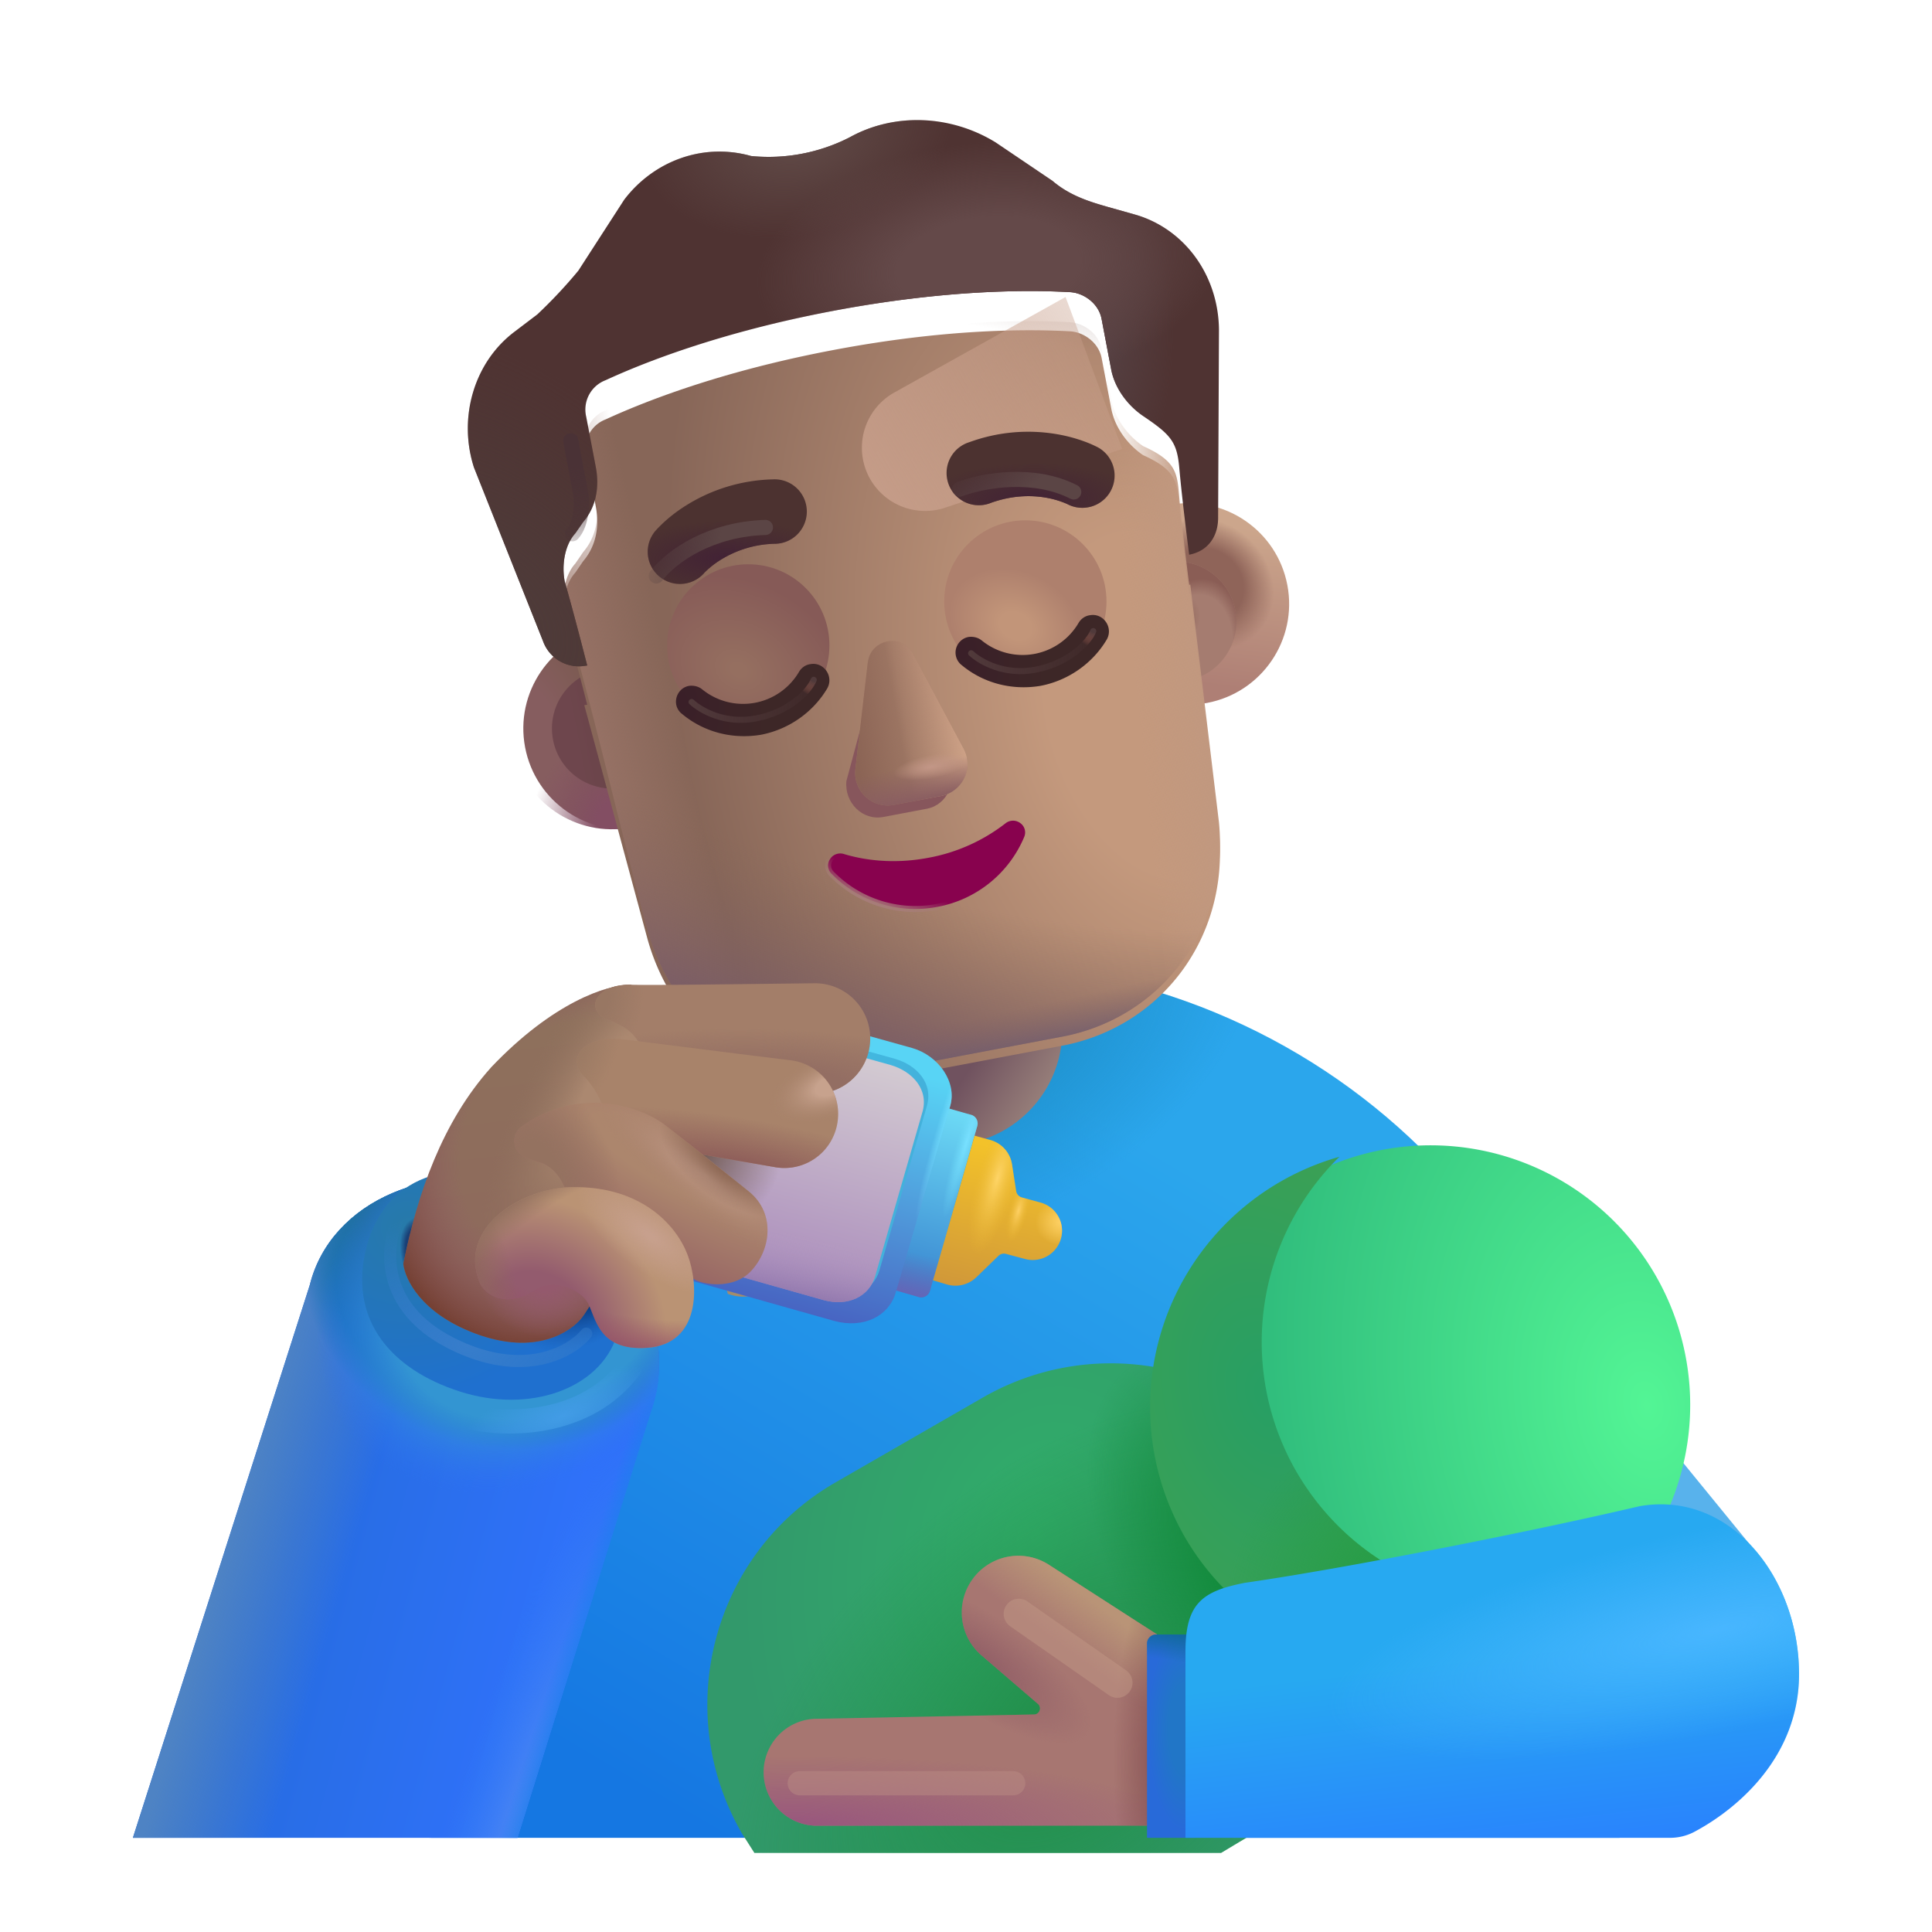 <svg xmlns="http://www.w3.org/2000/svg" fill="none" viewBox="0 0 32 32"><path fill="url(#svg-139efae5-2382-4bbb-83d8-0e3eef1e21c9-a)" d="M7.155 30.44c-1.05 0-1.9-.85-1.89-1.9l.01-2.13c0-5.77 4.79-10.46 10.69-10.46 5.91 0 10.69 4.68 10.69 10.46l.17 4.03z"/><path fill="url(#svg-77893f6f-83c2-4caa-b2a6-873a5ab5a8ff-b)" d="M7.155 30.44c-1.05 0-1.9-.85-1.89-1.9l.01-2.13c0-5.77 4.79-10.46 10.69-10.46 5.91 0 10.69 4.68 10.69 10.46l.17 4.03z"/><path fill="url(#svg-f3a21a94-3b48-4b5e-bb5f-af4a95a24546-c)" d="M15.685 18.97c1.06 0 1.91-.86 1.91-1.91V14.8a1.91 1.91 0 1 0-3.82 0v2.26c-.01 1.06.85 1.91 1.91 1.91"/><g filter="url(#svg-4c88d72f-6702-4ece-8b48-4a0822623a4a-d)"><circle cx="10.137" cy="12.066" r="1.669" fill="url(#svg-3b4d4efd-7d81-46eb-9b2b-d7d87a39930c-e)" transform="rotate(-10.728 10.137 12.066)"/></g><circle cx="10.137" cy="12.066" r="1.669" fill="url(#svg-0857469c-b452-45b6-b8b5-59c28cd76dd3-f)" transform="rotate(-10.728 10.137 12.066)"/><g filter="url(#svg-a2d60e8a-4b62-4813-b554-2d5262d0bdb4-g)"><circle cx="10.137" cy="12.066" r=".995" fill="url(#svg-f4583245-52e6-464e-8839-f602993fa664-h)" transform="rotate(-10.728 10.137 12.066)"/></g><g filter="url(#svg-8cac9fc6-6dd6-4649-8bbe-9eb63e6c19cc-i)" transform="rotate(-10.728 19.484 10.295)"><circle cx="19.484" cy="10.295" r="1.669" fill="url(#svg-f088d533-44e7-4619-b51a-011ea9f62101-j)"/><circle cx="19.484" cy="10.295" r="1.669" fill="url(#svg-f098c861-da62-4230-a0e4-c28f6cb27b4e-k)"/></g><g filter="url(#svg-f9a91cf8-b795-4747-95dc-7aaf3ff0ea52-l)" transform="rotate(-10.728 19.484 10.295)"><circle cx="19.484" cy="10.295" r=".995" fill="#A57C70"/><circle cx="19.484" cy="10.295" r=".995" fill="url(#svg-c0a02672-780f-412a-b850-38f50f4c47f5-m)"/><circle cx="19.484" cy="10.295" r=".995" fill="url(#svg-6327d971-b518-469e-a32d-8898334012b3-n)"/></g><g filter="url(#svg-5cfc7308-9222-467c-8b22-767b6af76691-o)"><path fill="url(#svg-3395773d-4ec2-431a-b4d9-cb9ef7d5a9fb-p)" d="m9.678 11.53.048-.008s-.211-.829-.373-1.395c-.05-.262-.004-.597.177-.794l.128-.187c.224-.26.27-.594.21-.908L9.71 7.4a.52.52 0 0 1 .323-.604c.602-.277 1.87-.789 3.767-1.148 1.897-.36 3.264-.347 3.927-.31.22.013.47.182.52.444l.16.839c.059.314.276.598.527.768.559.252.564.448.6.863.047.534.163 1.435.163 1.435l.018-.004.475 3.939c.172 1.768-.965 3.239-2.595 3.548l-3.154.597c-1.682.319-3.226-.644-3.713-2.352z"/></g><path fill="url(#svg-0fe4d17f-be43-4072-a592-0915f8b6d369-q)" d="M9.353 10.127c-.05-.262-.004-.597.177-.794l.128-.187c.224-.26.27-.594.21-.908L9.71 7.4a.52.52 0 0 1 .323-.604c.602-.277 1.87-.789 3.767-1.148 1.897-.36 3.264-.347 3.927-.31.22.013.47.182.52.444l.16.839c.059.314.276.598.527.768.559.252.564.448.6.863.047.534.163 1.435.163 1.435l.018-.004.475 3.939c.172 1.768-.965 3.239-2.595 3.548l-3.154.597c-1.682.319-3.226-.644-3.713-2.352-.475-1.76-.874-3.537-1.374-5.288"/><path fill="url(#svg-decc7293-3f77-4edc-8a8f-f6b8849cd658-r)" d="M9.353 10.127c-.05-.262-.004-.597.177-.794l.128-.187c.224-.26.27-.594.21-.908L9.71 7.4a.52.52 0 0 1 .323-.604c.602-.277 1.87-.789 3.767-1.148 1.897-.36 3.264-.347 3.927-.31.22.013.47.182.52.444l.16.839c.059.314.276.598.527.768.559.252.564.448.6.863.047.534.163 1.435.163 1.435l.018-.004.475 3.939c.172 1.768-.965 3.239-2.595 3.548l-3.154.597c-1.682.319-3.226-.644-3.713-2.352-.475-1.76-.874-3.537-1.374-5.288"/><path fill="url(#svg-36b87ef4-bd8c-4798-b90a-06ae4c0f1134-s)" d="M9.353 10.127c-.05-.262-.004-.597.177-.794l.128-.187c.224-.26.27-.594.21-.908L9.71 7.4a.52.52 0 0 1 .323-.604c.602-.277 1.87-.789 3.767-1.148 1.897-.36 3.264-.347 3.927-.31.22.013.47.182.52.444l.16.839c.059.314.276.598.527.768.559.252.564.448.6.863.047.534.163 1.435.163 1.435l.018-.004.475 3.939c.172 1.768-.965 3.239-2.595 3.548l-3.154.597c-1.682.319-3.226-.644-3.713-2.352-.475-1.76-.874-3.537-1.374-5.288"/><path fill="url(#svg-1dc444bf-6686-466f-9642-3950baa11c9f-t)" d="M9.353 10.127c-.05-.262-.004-.597.177-.794l.128-.187c.224-.26.27-.594.21-.908L9.71 7.4a.52.52 0 0 1 .323-.604c.602-.277 1.87-.789 3.767-1.148 1.897-.36 3.264-.347 3.927-.31.22.013.47.182.52.444l.16.839c.059.314.276.598.527.768.559.252.564.448.6.863.047.534.163 1.435.163 1.435l.018-.004.475 3.939c.172 1.768-.965 3.239-2.595 3.548l-3.154.597c-1.682.319-3.226-.644-3.713-2.352-.475-1.76-.874-3.537-1.374-5.288"/><g filter="url(#svg-b019bf93-307b-46f2-9a00-10840bb89d28-u)"><path fill="url(#svg-ad0ec649-87da-435d-ba61-4165fcbe4d2d-v)" d="m17.649 4.919-2.832 1.58a1.047 1.047 0 0 0 .84 1.909l2.93-.972z"/></g><g filter="url(#svg-562eafb8-936d-4dc6-ba0f-26fcf7f99dc7-w)"><path fill="#4F3332" d="m18.33 3.922.462.13c.807.226 1.387.985 1.398 1.906l-.014 3.096c.007.318-.158.565-.462.63l-.018.004s-.116-.9-.163-1.435c-.038-.433-.137-.55-.6-.863-.25-.17-.468-.454-.528-.769l-.159-.838c-.05-.262-.3-.432-.52-.444-.663-.037-2.03-.05-3.927.31s-3.165.87-3.767 1.148a.52.52 0 0 0-.323.604l.16.838c.059.314.013.649-.21.908l-.13.187c-.18.197-.226.532-.176.794.162.566.373 1.395.373 1.395l-.048.007a.63.63 0 0 1-.684-.412L7.85 8.242c-.264-.819-.002-1.737.667-2.244l.382-.29a8 8 0 0 0 .68-.725l.76-1.176c.481-.633 1.295-.95 2.102-.723a2.94 2.94 0 0 0 1.633-.31c.741-.412 1.677-.372 2.418.085l.94.636c.26.222.553.33.9.427"/><path fill="url(#svg-ec490ca4-739f-4f55-b2be-933924c380ee-x)" d="m18.33 3.922.462.13c.807.226 1.387.985 1.398 1.906l-.014 3.096c.007.318-.158.565-.462.63l-.018.004s-.116-.9-.163-1.435c-.038-.433-.137-.55-.6-.863-.25-.17-.468-.454-.528-.769l-.159-.838c-.05-.262-.3-.432-.52-.444-.663-.037-2.03-.05-3.927.31s-3.165.87-3.767 1.148a.52.52 0 0 0-.323.604l.16.838c.059.314.013.649-.21.908l-.13.187c-.18.197-.226.532-.176.794.162.566.373 1.395.373 1.395l-.048.007a.63.63 0 0 1-.684-.412L7.85 8.242c-.264-.819-.002-1.737.667-2.244l.382-.29a8 8 0 0 0 .68-.725l.76-1.176c.481-.633 1.295-.95 2.102-.723a2.94 2.94 0 0 0 1.633-.31c.741-.412 1.677-.372 2.418.085l.94.636c.26.222.553.33.9.427"/><path fill="url(#svg-b86f6bd7-b715-4cd9-bae7-9ce2a612f2e0-y)" d="m18.33 3.922.462.13c.807.226 1.387.985 1.398 1.906l-.014 3.096c.007.318-.158.565-.462.63l-.018.004s-.116-.9-.163-1.435c-.038-.433-.137-.55-.6-.863-.25-.17-.468-.454-.528-.769l-.159-.838c-.05-.262-.3-.432-.52-.444-.663-.037-2.03-.05-3.927.31s-3.165.87-3.767 1.148a.52.52 0 0 0-.323.604l.16.838c.059.314.013.649-.21.908l-.13.187c-.18.197-.226.532-.176.794.162.566.373 1.395.373 1.395l-.048.007a.63.63 0 0 1-.684-.412L7.85 8.242c-.264-.819-.002-1.737.667-2.244l.382-.29a8 8 0 0 0 .68-.725l.76-1.176c.481-.633 1.295-.95 2.102-.723a2.94 2.94 0 0 0 1.633-.31c.741-.412 1.677-.372 2.418.085l.94.636c.26.222.553.33.9.427"/><path fill="url(#svg-4eef10a8-a7db-452e-b4e4-736554b66dea-z)" d="m18.33 3.922.462.13c.807.226 1.387.985 1.398 1.906l-.014 3.096c.007.318-.158.565-.462.63l-.018.004s-.116-.9-.163-1.435c-.038-.433-.137-.55-.6-.863-.25-.17-.468-.454-.528-.769l-.159-.838c-.05-.262-.3-.432-.52-.444-.663-.037-2.03-.05-3.927.31s-3.165.87-3.767 1.148a.52.52 0 0 0-.323.604l.16.838c.059.314.013.649-.21.908l-.13.187c-.18.197-.226.532-.176.794.162.566.373 1.395.373 1.395l-.048.007a.63.63 0 0 1-.684-.412L7.85 8.242c-.264-.819-.002-1.737.667-2.244l.382-.29a8 8 0 0 0 .68-.725l.76-1.176c.481-.633 1.295-.95 2.102-.723a2.94 2.94 0 0 0 1.633-.31c.741-.412 1.677-.372 2.418.085l.94.636c.26.222.553.33.9.427"/><path fill="url(#svg-fe6fc8bd-981c-4017-813c-0fc417e6bed6-A)" d="m18.33 3.922.462.13c.807.226 1.387.985 1.398 1.906l-.014 3.096c.007.318-.158.565-.462.63l-.018.004s-.116-.9-.163-1.435c-.038-.433-.137-.55-.6-.863-.25-.17-.468-.454-.528-.769l-.159-.838c-.05-.262-.3-.432-.52-.444-.663-.037-2.03-.05-3.927.31s-3.165.87-3.767 1.148a.52.52 0 0 0-.323.604l.16.838c.059.314.013.649-.21.908l-.13.187c-.18.197-.226.532-.176.794.162.566.373 1.395.373 1.395l-.048.007a.63.63 0 0 1-.684-.412L7.85 8.242c-.264-.819-.002-1.737.667-2.244l.382-.29a8 8 0 0 0 .68-.725l.76-1.176c.481-.633 1.295-.95 2.102-.723a2.94 2.94 0 0 0 1.633-.31c.741-.412 1.677-.372 2.418.085l.94.636c.26.222.553.33.9.427"/></g><g filter="url(#svg-eda821cf-2f85-48fb-89f9-8d57d070c92d-B)"><path fill="#87565C" d="m14.509 11.114-.49 1.822c-.035.362.27.66.61.596l.724-.137c.34-.064.513-.459.35-.778l-.807-1.577c-.175-.35-.348-.317-.387.074"/></g><g filter="url(#svg-53459df0-0345-46c4-8ce1-b14a4d9de8b9-C)"><path fill="#9E7764" d="m14.373 10.973-.205 1.768a.54.54 0 0 0 .641.59l.773-.146a.54.54 0 0 0 .38-.784l-.838-1.57c-.181-.35-.703-.25-.75.142"/><path fill="url(#svg-7de2cfef-3dd6-4118-b2d4-7e76be5b9667-D)" d="m14.373 10.973-.205 1.768a.54.54 0 0 0 .641.59l.773-.146a.54.54 0 0 0 .38-.784l-.838-1.57c-.181-.35-.703-.25-.75.142"/><path fill="url(#svg-c979bf6d-103d-4181-8ba6-b28b62275368-E)" d="m14.373 10.973-.205 1.768a.54.54 0 0 0 .641.59l.773-.146a.54.54 0 0 0 .38-.784l-.838-1.57c-.181-.35-.703-.25-.75.142"/><path fill="url(#svg-6e74a054-4dbf-4dc9-856d-87c47e2afce9-F)" d="m14.373 10.973-.205 1.768a.54.54 0 0 0 .641.59l.773-.146a.54.54 0 0 0 .38-.784l-.838-1.57c-.181-.35-.703-.25-.75.142"/><path fill="url(#svg-261edd2b-9351-4bfe-8b9a-be4c6ee90f19-G)" d="m14.373 10.973-.205 1.768a.54.54 0 0 0 .641.59l.773-.146a.54.54 0 0 0 .38-.784l-.838-1.57c-.181-.35-.703-.25-.75.142"/></g><path fill="#88024E" stroke="url(#svg-f8317ffe-4875-4b2c-a8f4-258cf4bc3b7a-H)" stroke-width=".1" d="M13.977 14.145a.2.2 0 0 0-.23.086.19.19 0 0 0 .024.239 1.94 1.94 0 0 0 1.758.55 1.94 1.94 0 0 0 1.434-1.155.19.19 0 0 0-.065-.233.2.2 0 0 0-.244.005 2.94 2.94 0 0 1-1.279.571c-.49.093-.973.065-1.398-.063Z"/><g filter="url(#svg-0f50de0e-bd46-436e-a118-7501cfa2768e-I)"><path stroke="url(#svg-396d8a8b-3e61-4e66-ba7a-87eea54ccb9d-J)" stroke-linecap="round" stroke-width=".25" d="m9.453 7.3.167.881c.02.148.02.486-.138.66"/></g><g filter="url(#svg-d7d2fd72-8101-42d6-8a02-614766255389-K)"><circle cx="12.394" cy="10.69" r="1.344" fill="url(#svg-61ae0366-0975-4e85-a980-57119243d2b6-L)"/></g><g filter="url(#svg-b5ce363e-efe2-42a3-90e9-4328b2be8f33-M)"><circle cx="16.983" cy="9.962" r="1.344" fill="url(#svg-3ea01478-f767-4d6b-bf69-fd0baa3c8ec0-N)"/></g><path fill="url(#svg-ae77bf0e-4fc3-4e28-aa90-158b6bb80e8c-O)" d="M11.413 11.36c.08-.01.16.01.22.06a1.074 1.074 0 0 0 1.6-.29c.04-.07.11-.12.19-.13.22-.04.39.2.28.4-.23.39-.63.68-1.1.77-.48.08-.95-.05-1.3-.34-.19-.14-.11-.43.11-.47"/><path fill="url(#svg-fcc4a0ce-c241-46dd-9bc8-d96603399a2f-P)" d="M16.043 10.55c.08-.01.16.01.22.06a1.074 1.074 0 0 0 1.6-.29c.04-.07.11-.12.19-.13.22-.04.39.2.28.4-.23.39-.63.68-1.1.77-.48.08-.95-.05-1.3-.34a.263.263 0 0 1 .11-.47"/><g stroke-linecap="round" stroke-width=".1" filter="url(#svg-f8a80e8e-e5f6-489d-a41b-fee9c8cac8d3-Q)"><path stroke="url(#svg-65152a59-9e0d-4e58-9089-1d60c0bc588b-R)" d="M11.455 11.627c.151.14.548.37 1.063.273.562-.106.888-.458.96-.64"/><path stroke="url(#svg-7ae26c96-d00b-47ea-8bc8-bd88c4aa7c2f-S)" d="M11.455 11.627c.151.14.548.37 1.063.273.562-.106.888-.458.96-.64"/></g><g stroke-linecap="round" stroke-width=".1" filter="url(#svg-7fa83dad-9a9c-43ac-815d-5880a6c12350-T)"><path stroke="url(#svg-723bb7b7-591b-41d9-9f0a-f0ae685048d4-U)" d="M16.085 10.82c.151.14.548.37 1.063.273.562-.107.888-.459.96-.64"/><path stroke="url(#svg-5c720810-6fef-43a5-8446-3281dbb6265f-V)" d="M16.085 10.82c.151.14.548.37 1.063.273.562-.107.888-.459.96-.64"/></g><path fill="#58B2EC" d="m29.145 25.78-4.94-6.05-3.16 8.57z"/><path fill="url(#svg-40bc523b-480a-4ca6-9072-7acafce0ccc1-W)" d="m2.201 30.44 2.93-9.156c.351-1.414 2.07-2.103 3.65-1.613s2.49 2.332 2.006 3.692L8.571 30.44z"/><path fill="url(#svg-ae0b9d65-8a2b-4d52-9b21-e037448caec9-X)" d="m2.201 30.44 2.93-9.156c.351-1.414 2.07-2.103 3.65-1.613s2.49 2.332 2.006 3.692L8.571 30.44z"/><path fill="url(#svg-aa02fa18-e3b7-4501-ac8e-49727e43d776-Y)" d="m2.201 30.44 2.93-9.156c.351-1.414 2.07-2.103 3.65-1.613s2.49 2.332 2.006 3.692L8.571 30.44z"/><path fill="url(#svg-23bc5346-5fea-4ca1-9428-477c922cb45d-Z)" d="m2.201 30.44 2.93-9.156c.351-1.414 2.07-2.103 3.65-1.613s2.49 2.332 2.006 3.692L8.571 30.44z"/><path fill="url(#svg-4a5fc71b-e983-4856-8317-5fbbe0c0407d-aa)" d="m2.201 30.44 2.93-9.156c.351-1.414 2.07-2.103 3.65-1.613s2.49 2.332 2.006 3.692L8.571 30.44z"/><path fill="url(#svg-3c99a32d-fccd-4a36-9a59-ce61663b7b9b-ab)" d="m2.201 30.44 2.93-9.156c.351-1.414 2.07-2.103 3.65-1.613s2.49 2.332 2.006 3.692L8.571 30.44z"/><path fill="url(#svg-9be58773-2a48-4bcb-ad8c-0d48e95bad22-ac)" d="m2.201 30.44 2.93-9.156c.351-1.414 2.07-2.103 3.65-1.613s2.49 2.332 2.006 3.692L8.571 30.44z"/><g filter="url(#svg-34237aa8-b5a9-4267-a693-b8f939102dd7-ad)"><path fill="url(#svg-f712dd4e-d257-4900-96cf-a04aea35b22e-ae)" d="M21.835 24.46c-1.17-2.04-3.78-2.73-5.81-1.56l-2.43 1.4c-2.04 1.17-2.73 3.78-1.56 5.81l.21.33h7.73l.3-.18a4.23 4.23 0 0 0 1.56-5.8"/><path fill="url(#svg-6b15cdc5-99be-4f6a-86f8-e90ad079b90f-af)" d="M21.835 24.46c-1.17-2.04-3.78-2.73-5.81-1.56l-2.43 1.4c-2.04 1.17-2.73 3.78-1.56 5.81l.21.33h7.73l.3-.18a4.23 4.23 0 0 0 1.56-5.8"/><path fill="url(#svg-b3e83460-b679-4e88-8f75-d7fe8e502e39-ag)" d="M21.835 24.46c-1.17-2.04-3.78-2.73-5.81-1.56l-2.43 1.4c-2.04 1.17-2.73 3.78-1.56 5.81l.21.33h7.73l.3-.18a4.23 4.23 0 0 0 1.56-5.8"/></g><path fill="url(#svg-387ae865-2e21-46d8-a8af-0dc708ad1fc8-ah)" d="M23.695 27.57a4.3 4.3 0 1 0 0-8.6 4.3 4.3 0 0 0 0 8.6"/><g filter="url(#svg-16429288-8387-4cf3-9d00-7d1a57d9ce56-ai)"><path fill="url(#svg-aeab4000-eb8d-48d4-b753-fe2150b8b6a1-aj)" d="M21.575 24.38a4.3 4.3 0 0 1 .71-5.22 4.31 4.31 0 0 0-2.61 6.21 4.304 4.304 0 0 0 6.78 1.01c-1.84.51-3.87-.26-4.88-2"/><path fill="url(#svg-507829c7-5a1d-466a-9b2b-a604abb81593-ak)" d="M21.575 24.38a4.3 4.3 0 0 1 .71-5.22 4.31 4.31 0 0 0-2.61 6.21 4.304 4.304 0 0 0 6.78 1.01c-1.84.51-3.87-.26-4.88-2"/></g><g filter="url(#svg-0568464f-c1a8-42f6-9171-56cf7665ad4c-al)"><path fill="#A77671" d="M17.18 26.122a.937.937 0 0 0-1.12 1.498l.93.801a.1.1 0 0 1-.062.176l-3.644.072a.886.886 0 0 0 .018 1.77h6.06v-1l1.062-1.226z"/><path fill="url(#svg-b601973f-b3f4-4bb8-8ee6-fbb1c4a60a70-am)" d="M17.18 26.122a.937.937 0 0 0-1.12 1.498l.93.801a.1.1 0 0 1-.062.176l-3.644.072a.886.886 0 0 0 .018 1.77h6.06v-1l1.062-1.226z"/><path fill="url(#svg-470bf1de-c880-43c1-b7fa-8f686d6caf63-an)" d="M17.18 26.122a.937.937 0 0 0-1.12 1.498l.93.801a.1.1 0 0 1-.062.176l-3.644.072a.886.886 0 0 0 .018 1.77h6.06v-1l1.062-1.226z"/><path fill="url(#svg-3f2b654f-40e9-452f-8183-4de5f7d8dc36-ao)" d="M17.18 26.122a.937.937 0 0 0-1.12 1.498l.93.801a.1.1 0 0 1-.062.176l-3.644.072a.886.886 0 0 0 .018 1.77h6.06v-1l1.062-1.226z"/><path fill="url(#svg-9da4b3d9-d9e2-4443-b8ef-8da0cadb7452-ap)" d="M17.18 26.122a.937.937 0 0 0-1.12 1.498l.93.801a.1.1 0 0 1-.062.176l-3.644.072a.886.886 0 0 0 .018 1.77h6.06v-1l1.062-1.226z"/></g><path fill="url(#svg-2f6c9b97-331c-4c1a-8e6b-0251f314186e-aq)" d="M18.998 27.223a.15.15 0 0 1 .15-.15h.643v3.367h-.793z"/><path fill="url(#svg-ffa8dd5e-e47d-4ab4-91df-c576a83331e5-ar)" d="M18.998 27.223a.15.15 0 0 1 .15-.15h.643v3.367h-.793z"/><path fill="url(#svg-1ac4d7a2-42e2-4879-8747-654ec1273a6a-as)" d="M20.615 26.217c1.598-.23 4.567-.808 6.543-1.27 1.522-.262 2.64 1.204 2.64 2.782 0 1.371-1.022 2.236-1.746 2.618a.86.86 0 0 1-.403.093h-8.014v-3.086c0-.797.281-1 .98-1.137"/><path fill="url(#svg-4c185a39-d135-42ed-9ecd-c6185f8f5896-at)" d="M20.615 26.217c1.598-.23 4.567-.808 6.543-1.27 1.522-.262 2.64 1.204 2.64 2.782 0 1.371-1.022 2.236-1.746 2.618a.86.86 0 0 1-.403.093h-8.014v-3.086c0-.797.281-1 .98-1.137"/><path fill="url(#svg-1ffe9139-963a-4e01-beac-5a2f17209bb6-au)" d="M10.214 22.127c-.284.88-1.448 1.292-2.6.92-1.152-.371-1.793-1.177-1.573-2.265.18-.889.883-1.75 2.738-1.24 1.153.371 1.719 1.705 1.435 2.585"/><path fill="url(#svg-52249904-f0bc-4923-a751-5be5ffcb9e4c-av)" d="M10.214 22.127c-.284.88-1.448 1.292-2.6.92-1.152-.371-1.793-1.177-1.573-2.265.18-.889.883-1.75 2.738-1.24 1.153.371 1.719 1.705 1.435 2.585"/><path fill="url(#svg-4e81ca37-e537-4f04-bbff-7bceb2524966-aw)" d="M10.214 22.127c-.284.88-1.448 1.292-2.6.92-1.152-.371-1.793-1.177-1.573-2.265.18-.889.883-1.75 2.738-1.24 1.153.371 1.719 1.705 1.435 2.585"/><path fill="url(#svg-8a4b1d36-8093-4ea7-9062-21d54fc8a64c-ax)" d="m11.845 21.04-.46-.5c-.28-.3-.68-.48-1.09-.49-.42-.01-.82.16-1.11.46l-.17.18.53-.95c.22-.39.59-.66 1.02-.74s.88.03 1.23.3l.99.8c.33.27.38.75.12 1.09-.21.26-.56.35-.85.24a.9.9 0 0 0-.21-.39"/><path fill="url(#svg-4d2ff38f-fba6-4660-8650-d52a40c7c75b-ay)" d="M10.565 19.01c-.28.05-.54.19-.74.38.01-.05.02-.1.04-.15l.12-.33c.28-.78 1.09-1.27 1.91-1.15l1.66.23c.42.06.72.45.66.87s-.45.72-.87.66l-1.57-.22c-.34-.26-.78-.37-1.21-.29"/><path fill="url(#svg-07cec152-78c1-4c46-8862-21433e582ac6-az)" d="m15.53 18.306.554.159a.15.15 0 0 1 .103.186l-.784 2.73a.15.15 0 0 1-.185.102l-.555-.16z"/><path fill="url(#svg-0ab54080-55b9-4488-a775-f9bdb989e19b-aA)" d="m15.53 18.306.554.159a.15.15 0 0 1 .103.186l-.784 2.73a.15.15 0 0 1-.185.102l-.555-.16z"/><path fill="url(#svg-9ea38627-18d9-45c0-99da-da41b5a5cf5a-aB)" d="m15.53 18.306.554.159a.15.15 0 0 1 .103.186l-.784 2.73a.15.15 0 0 1-.185.102l-.555-.16z"/><g filter="url(#svg-154ebad9-b675-41d3-a571-29eed55a78c9-aC)"><path stroke="url(#svg-6d1d93dd-1425-4349-9bc1-c640e6bb5e2d-aD)" stroke-linecap="round" stroke-width=".4" d="M7.78 23.472c.579.14 1.92.172 2.657-.828"/></g><path fill="url(#svg-fe1d84d5-a58d-4d28-9ca2-d1a8146529b6-aE)" d="m11.939 16.475 3.172.884c.43.125.744.558.627.96l-.9 3.085c-.115.396-.532.607-1.024.474l-3.129-.883z"/><path fill="url(#svg-e2b48533-90f0-4993-9f47-35b938c74347-aF)" d="m11.939 16.475 3.172.884c.43.125.744.558.627.96l-.9 3.085c-.115.396-.532.607-1.024.474l-3.129-.883z"/><path fill="url(#svg-352d6499-da17-4b5d-ade4-ccf10991fe01-aG)" d="m14.826 17.538-2.636-.734-1.073 3.895 2.6.734c.408.11.755-.065.85-.394l.78-2.703c.123-.392-.164-.694-.521-.798"/><g filter="url(#svg-ae3e2c49-ab38-46d4-8f1a-010253050c9b-aH)"><path fill="url(#svg-25eefd4a-d890-48c0-ba0b-29f96da5a6d1-aI)" d="m12.167 16.905 2.635.735c.357.104.645.406.521.797l-.779 2.703c-.095.33-.442.505-.851.394l-2.6-.734z"/><path fill="url(#svg-a83a544f-c2a8-4e06-96fb-6d1902b7002d-aJ)" d="m12.167 16.905 2.635.735c.357.104.645.406.521.797l-.779 2.703c-.095.33-.442.505-.851.394l-2.6-.734z"/><path fill="url(#svg-acb9ad31-ed27-4959-a512-b150bfc704d4-aK)" d="m12.167 16.905 2.635.735c.357.104.645.406.521.797l-.779 2.703c-.095.33-.442.505-.851.394l-2.6-.734z"/></g><path fill="url(#svg-db43b251-5c69-4474-9a87-60cdb3d3f074-aL)" d="M8.13 17.683c1.032-1.086 1.92-1.37 2.32-1.375l.798.867-.93 3.515c-.18.316-.564.996-.695 1.153-.164.195-.735.63-1.766.238-.888-.337-1.15-.898-1.176-1.148.234-1.168.65-2.358 1.45-3.25"/><path fill="url(#svg-af8cfca0-363e-47b6-b44a-11e45e1de8ff-aM)" d="M8.13 17.683c1.032-1.086 1.92-1.37 2.32-1.375l.798.867-.93 3.515c-.18.316-.564.996-.695 1.153-.164.195-.735.63-1.766.238-.888-.337-1.15-.898-1.176-1.148.234-1.168.65-2.358 1.45-3.25"/><path fill="url(#svg-8507dcce-a790-4973-a1ec-0f0d44ef4982-aN)" d="M8.13 17.683c1.032-1.086 1.92-1.37 2.32-1.375l.798.867-.93 3.515c-.18.316-.564.996-.695 1.153-.164.195-.735.63-1.766.238-.888-.337-1.15-.898-1.176-1.148.234-1.168.65-2.358 1.45-3.25"/><path fill="url(#svg-39b18a0a-8400-4a9e-84b9-4e6835cbbf69-aO)" d="M8.13 17.683c1.032-1.086 1.92-1.37 2.32-1.375l.798.867-.93 3.515c-.18.316-.564.996-.695 1.153-.164.195-.735.63-1.766.238-.888-.337-1.15-.898-1.176-1.148.234-1.168.65-2.358 1.45-3.25"/><path fill="#A37E69" d="M10.1 16.901c.355.125.48.331.515.454l.445.39 2.292.362a.92.92 0 0 0 1.061-.871.913.913 0 0 0-.922-.95c-1.174.013-2.687.035-3.044.025-.586-.015-.793.434-.348.59"/><path fill="url(#svg-0171bc86-1156-48a2-bd9a-e45e239bad15-aP)" d="M10.1 16.901c.355.125.48.331.515.454l.445.39 2.292.362a.92.92 0 0 0 1.061-.871.913.913 0 0 0-.922-.95c-1.174.013-2.687.035-3.044.025-.586-.015-.793.434-.348.59"/><path fill="url(#svg-b94c06da-3a14-49a8-b65b-abc6559f7477-aQ)" d="M10.1 16.901c.355.125.48.331.515.454l.445.39 2.292.362a.92.92 0 0 0 1.061-.871.913.913 0 0 0-.922-.95c-1.174.013-2.687.035-3.044.025-.586-.015-.793.434-.348.59"/><path fill="#A8836A" d="M9.67 17.823c.243.25.33.526.343.633l.485.469 2.34.407a.89.89 0 0 0 1.025-.693.9.9 0 0 0-.774-1.079c-1.09-.132-2.42-.305-2.779-.346-.613-.07-.945.297-.64.61"/><path fill="url(#svg-b8839b66-5bbc-42c0-b695-3667c44da7e4-aR)" d="M9.67 17.823c.243.25.33.526.343.633l.485.469 2.34.407a.89.89 0 0 0 1.025-.693.9.9 0 0 0-.774-1.079c-1.09-.132-2.42-.305-2.779-.346-.613-.07-.945.297-.64.61"/><path fill="url(#svg-32956c8e-ee9e-4232-8864-89d8c210f54e-aS)" d="M9.67 17.823c.243.25.33.526.343.633l.485.469 2.34.407a.89.89 0 0 0 1.025-.693.9.9 0 0 0-.774-1.079c-1.09-.132-2.42-.305-2.779-.346-.613-.07-.945.297-.64.61"/><path fill="url(#svg-5bd44ce3-8298-4219-ab63-5ce6a682810f-aT)" d="M9.67 17.823c.243.25.33.526.343.633l.485.469 2.34.407a.89.89 0 0 0 1.025-.693.9.9 0 0 0-.774-1.079c-1.09-.132-2.42-.305-2.779-.346-.613-.07-.945.297-.64.61"/><path fill="url(#svg-819cea01-124d-441d-80be-5365c656424c-aU)" d="M8.521 18.92a.28.28 0 0 1 .133-.269c.981-.69 2.005-.305 2.383 0 .304.236 1 .79 1.363 1.082.446.36.372.961.043 1.316-.276.298-.751.241-.93.149l-2.097-1.313c-.055-.312-.235-.562-.48-.636-.247-.075-.403-.133-.415-.328"/><path fill="url(#svg-ab671a0d-74c2-413f-8ae2-d43d4cce56ad-aV)" d="M8.521 18.92a.28.28 0 0 1 .133-.269c.981-.69 2.005-.305 2.383 0 .304.236 1 .79 1.363 1.082.446.36.372.961.043 1.316-.276.298-.751.241-.93.149l-2.097-1.313c-.055-.312-.235-.562-.48-.636-.247-.075-.403-.133-.415-.328"/><path fill="url(#svg-58be5e9e-3402-448b-b1e2-a044d3a65ee2-aW)" d="M8.521 18.92a.28.28 0 0 1 .133-.269c.981-.69 2.005-.305 2.383 0 .304.236 1 .79 1.363 1.082.446.36.372.961.043 1.316-.276.298-.751.241-.93.149l-2.097-1.313c-.055-.312-.235-.562-.48-.636-.247-.075-.403-.133-.415-.328"/><path fill="url(#svg-5e6a38df-5000-4108-9079-1916488a4546-aX)" d="M8.521 18.92a.28.28 0 0 1 .133-.269c.981-.69 2.005-.305 2.383 0 .304.236 1 .79 1.363 1.082.446.36.372.961.043 1.316-.276.298-.751.241-.93.149l-2.097-1.313c-.055-.312-.235-.562-.48-.636-.247-.075-.403-.133-.415-.328"/><path fill="url(#svg-7ffa53b3-25b6-4c66-a54d-c982231f7e07-aY)" d="M8.857 21.37c-.315.22-.723.21-.906-.11-.392-.947.72-1.579 1.5-1.597 1.167-.027 1.75.629 1.937 1.121s.227 1.477-.672 1.54c-.804.055-.847-.5-.98-.743-.133-.242-.594-.41-.88-.211"/><path fill="url(#svg-f604ac19-b30d-4145-bc01-e7d5b3842c64-aZ)" d="M8.857 21.37c-.315.22-.723.21-.906-.11-.392-.947.72-1.579 1.5-1.597 1.167-.027 1.75.629 1.937 1.121s.227 1.477-.672 1.54c-.804.055-.847-.5-.98-.743-.133-.242-.594-.41-.88-.211"/><path fill="url(#svg-06c0df85-b64d-4249-9ea7-e00ef338230d-ba)" d="M8.857 21.37c-.315.22-.723.21-.906-.11-.392-.947.72-1.579 1.5-1.597 1.167-.027 1.75.629 1.937 1.121s.227 1.477-.672 1.54c-.804.055-.847-.5-.98-.743-.133-.242-.594-.41-.88-.211"/><path fill="url(#svg-6d0e0d6a-4b6e-40aa-b0a6-9a9be2e4774c-bb)" d="M8.857 21.37c-.315.22-.723.21-.906-.11-.392-.947.72-1.579 1.5-1.597 1.167-.027 1.75.629 1.937 1.121s.227 1.477-.672 1.54c-.804.055-.847-.5-.98-.743-.133-.242-.594-.41-.88-.211"/><path fill="url(#svg-fc892225-7010-4530-9797-70e2a7086307-bc)" d="M8.857 21.37c-.315.22-.723.21-.906-.11-.392-.947.72-1.579 1.5-1.597 1.167-.027 1.75.629 1.937 1.121s.227 1.477-.672 1.54c-.804.055-.847-.5-.98-.743-.133-.242-.594-.41-.88-.211"/><path fill="url(#svg-f4b7893f-becf-4065-a7ef-479c6b0973d7-bd)" d="m15.454 21.206.227.068a.5.5 0 0 0 .492-.12l.363-.352a.13.13 0 0 1 .128-.033l.315.084a.484.484 0 0 0 .253-.936l-.304-.082a.13.13 0 0 1-.097-.109l-.069-.44a.5.5 0 0 0-.36-.404l-.26-.072z"/><path fill="url(#svg-f7aa5f3d-eea0-43d6-9d8e-6b1f17a94bf7-be)" d="m15.454 21.206.227.068a.5.5 0 0 0 .492-.12l.363-.352a.13.13 0 0 1 .128-.033l.315.084a.484.484 0 0 0 .253-.936l-.304-.082a.13.13 0 0 1-.097-.109l-.069-.44a.5.5 0 0 0-.36-.404l-.26-.072z"/><path fill="url(#svg-6f183b75-abb5-42ed-90ad-c643847b44e8-bf)" d="m15.454 21.206.227.068a.5.5 0 0 0 .492-.12l.363-.352a.13.13 0 0 1 .128-.033l.315.084a.484.484 0 0 0 .253-.936l-.304-.082a.13.13 0 0 1-.097-.109l-.069-.44a.5.5 0 0 0-.36-.404l-.26-.072z"/><path fill="url(#svg-5580e5a6-5db2-41ac-b4f9-8f533789a1cd-bg)" d="m15.454 21.206.227.068a.5.5 0 0 0 .492-.12l.363-.352a.13.13 0 0 1 .128-.033l.315.084a.484.484 0 0 0 .253-.936l-.304-.082a.13.13 0 0 1-.097-.109l-.069-.44a.5.5 0 0 0-.36-.404l-.26-.072z"/><g filter="url(#svg-4b7c997c-5850-4124-aa20-26613cab866d-bh)"><path stroke="url(#svg-0f97ee6f-d82a-413e-9837-1458d823c84b-bi)" stroke-linecap="round" stroke-width=".2" d="M6.593 20.19c-.206.433-.319 1.449.875 2.055s1.992.149 2.242-.156"/></g><g filter="url(#svg-2805bf2d-abf8-4d75-8a46-ee54f2614360-bj)" opacity=".5"><path stroke="#C19885" stroke-linecap="round" stroke-width=".5" d="m16.874 26.73 1.634 1.141"/></g><g filter="url(#svg-e1dbcfca-ab1c-41d7-91dd-506299a043de-bk)" opacity=".5"><path stroke="#BA8C83" stroke-linecap="round" stroke-width=".4" d="M13.246 29.536h3.536"/></g><g filter="url(#svg-e102302b-0a5e-4796-aa90-f6aee2e2778c-bl)"><path fill="#4C3230" d="m17.95 7.818-.002-.001-.002-.001-.005-.003-.013-.007a2 2 0 0 0-.172-.077 2.6 2.6 0 0 0-.452-.129 2.83 2.83 0 0 0-1.496.123.534.534 0 1 0 .36 1.004c.379-.135.706-.123.935-.079a1.5 1.5 0 0 1 .325.101l.009.005a.534.534 0 0 0 .513-.936"/><path fill="url(#svg-7e624888-e377-45ad-b41e-3417e5cd048f-bm)" d="m17.95 7.818-.002-.001-.002-.001-.005-.003-.013-.007a2 2 0 0 0-.172-.077 2.6 2.6 0 0 0-.452-.129 2.83 2.83 0 0 0-1.496.123.534.534 0 1 0 .36 1.004c.379-.135.706-.123.935-.079a1.5 1.5 0 0 1 .325.101l.009.005a.534.534 0 0 0 .513-.936"/></g><g filter="url(#svg-71286a2b-dcdd-4898-9c6a-9f04db3e1344-bn)"><path fill="#4C3230" d="m10.588 9.213.001-.001.002-.003.004-.004.01-.012.03-.033q.038-.04.102-.101c.086-.08.21-.183.373-.285a2.83 2.83 0 0 1 1.437-.434.534.534 0 1 1 .033 1.067 1.77 1.77 0 0 0-.9.269 1.5 1.5 0 0 0-.265.212l-.006.008a.534.534 0 0 1-.82-.683"/><path fill="url(#svg-c2bfe968-4684-4a6d-856b-fd61dd74ad40-bo)" d="m10.588 9.213.001-.001.002-.003.004-.004.01-.012.03-.033q.038-.04.102-.101c.086-.08.21-.183.373-.285a2.83 2.83 0 0 1 1.437-.434.534.534 0 1 1 .033 1.067 1.77 1.77 0 0 0-.9.269 1.5 1.5 0 0 0-.265.212l-.006.008a.534.534 0 0 1-.82-.683"/></g><g filter="url(#svg-0133f5a4-ca61-4ab0-a633-5507e0798ad9-bp)"><path stroke="url(#svg-9898d4c3-8f4e-4069-a3b8-ecd3711a67a1-bq)" stroke-linecap="round" stroke-width=".25" d="M15.894 8.102c.409-.154 1.237-.289 1.891.047"/></g><g filter="url(#svg-b613066c-f346-40b5-99ed-a476e330b1d8-br)"><path stroke="url(#svg-0963335a-a139-40d2-98a0-c89ba93cf75c-bs)" stroke-linecap="round" stroke-width=".25" d="M10.869 9.54c.267-.345.913-.777 1.809-.804"/></g><defs><radialGradient id="svg-77893f6f-83c2-4caa-b2a6-873a5ab5a8ff-b" cx="0" cy="0" r="1" gradientTransform="rotate(63.107 -6.079 21.723)scale(2.978 5.116)" gradientUnits="userSpaceOnUse"><stop offset=".114" stop-color="#1C8EC9"/><stop offset="1" stop-color="#1C8EC9" stop-opacity="0"/></radialGradient><radialGradient id="svg-3b4d4efd-7d81-46eb-9b2b-d7d87a39930c-e" cx="0" cy="0" r="1" gradientTransform="matrix(1.755 0 0 3.071 8.468 12.066)" gradientUnits="userSpaceOnUse"><stop offset=".351" stop-color="#865D5F"/><stop offset="1" stop-color="#76594A"/></radialGradient><radialGradient id="svg-0857469c-b452-45b6-b8b5-59c28cd76dd3-f" cx="0" cy="0" r="1" gradientTransform="rotate(-124.98 8.645 4.228)scale(1.657)" gradientUnits="userSpaceOnUse"><stop offset=".34" stop-color="#834E63"/><stop offset="1" stop-color="#834E63" stop-opacity="0"/></radialGradient><radialGradient id="svg-f098c861-da62-4230-a0e4-c28f6cb27b4e-k" cx="0" cy="0" r="1" gradientTransform="matrix(.827 -.602 .687 .944 19.856 10.03)" gradientUnits="userSpaceOnUse"><stop offset=".543" stop-color="#8F6459"/><stop offset="1" stop-color="#8F6459" stop-opacity="0"/></radialGradient><radialGradient id="svg-c0a02672-780f-412a-b850-38f50f4c47f5-m" cx="0" cy="0" r="1" gradientTransform="matrix(.821 -1.51 .884 .481 19.442 11.116)" gradientUnits="userSpaceOnUse"><stop offset=".755" stop-color="#8A5D55" stop-opacity="0"/><stop offset=".916" stop-color="#8A5D55"/></radialGradient><radialGradient id="svg-6327d971-b518-469e-a32d-8898334012b3-n" cx="0" cy="0" r="1" gradientTransform="rotate(44.707 -2.776 28.837)scale(.365 .47)" gradientUnits="userSpaceOnUse"><stop stop-color="#895F52"/><stop offset="1" stop-color="#895F52" stop-opacity="0"/></radialGradient><radialGradient id="svg-3395773d-4ec2-431a-b4d9-cb9ef7d5a9fb-p" cx="0" cy="0" r="1" gradientTransform="rotate(166.757 8.914 6.892)scale(7.83 12.292)" gradientUnits="userSpaceOnUse"><stop offset=".232" stop-color="#C4997D"/><stop offset="1" stop-color="#876658"/></radialGradient><radialGradient id="svg-36b87ef4-bd8c-4798-b90a-06ae4c0f1134-s" cx="0" cy="0" r="1" gradientTransform="rotate(104.459 4.137 11.389)scale(7.747 16.576)" gradientUnits="userSpaceOnUse"><stop offset=".608" stop-color="#856659" stop-opacity="0"/><stop offset="1" stop-color="#765968"/></radialGradient><radialGradient id="svg-ec490ca4-739f-4f55-b2be-933924c380ee-x" cx="0" cy="0" r="1" gradientTransform="matrix(.233 -3.053 1.132 .087 18.306 6.34)" gradientUnits="userSpaceOnUse"><stop stop-color="#554042"/><stop offset="1" stop-color="#554042" stop-opacity="0"/></radialGradient><radialGradient id="svg-b86f6bd7-b715-4cd9-bae7-9ce2a612f2e0-y" cx="0" cy="0" r="1" gradientTransform="rotate(-5.47 59.638 -168.818)scale(3.841 2.065)" gradientUnits="userSpaceOnUse"><stop offset=".392" stop-color="#644949"/><stop offset="1" stop-color="#644949" stop-opacity="0"/></radialGradient><radialGradient id="svg-4eef10a8-a7db-452e-b4e4-736554b66dea-z" cx="0" cy="0" r="1" gradientTransform="rotate(79.272 4.951 9.335)scale(1.679 2.6)" gradientUnits="userSpaceOnUse"><stop stop-color="#624C49"/><stop offset="1" stop-color="#624C49" stop-opacity="0"/></radialGradient><radialGradient id="svg-fe6fc8bd-981c-4017-813c-0fc417e6bed6-A" cx="0" cy="0" r="1" gradientTransform="rotate(-46.963 16.303 -4.047)scale(3.811 5.97)" gradientUnits="userSpaceOnUse"><stop stop-color="#4E3C3A"/><stop offset="1" stop-color="#4E3C3A" stop-opacity="0"/></radialGradient><radialGradient id="svg-261edd2b-9351-4bfe-8b9a-be4c6ee90f19-G" cx="0" cy="0" r="1" gradientTransform="rotate(79.272 .045 15.659)scale(.197 .633)" gradientUnits="userSpaceOnUse"><stop stop-color="#C39787"/><stop offset="1" stop-color="#C39787" stop-opacity="0"/></radialGradient><radialGradient id="svg-61ae0366-0975-4e85-a980-57119243d2b6-L" cx="0" cy="0" r="1" gradientTransform="rotate(-62.622 15.237 -4.51)scale(1.67 2.163)" gradientUnits="userSpaceOnUse"><stop offset=".053" stop-color="#956F60"/><stop offset=".876" stop-color="#865A57"/></radialGradient><radialGradient id="svg-3ea01478-f767-4d6b-bf69-fd0baa3c8ec0-N" cx="0" cy="0" r="1" gradientTransform="rotate(-62.622 16.932 -8.646)scale(1.67 2.163)" gradientUnits="userSpaceOnUse"><stop offset=".127" stop-color="#C29579"/><stop offset=".535" stop-color="#AE806D"/></radialGradient><radialGradient id="svg-ae77bf0e-4fc3-4e28-aa90-158b6bb80e8c-O" cx="0" cy="0" r="1" gradientTransform="rotate(-9.244 77.36 -64.134)scale(1.361 2.214)" gradientUnits="userSpaceOnUse"><stop stop-color="#3A1F28"/><stop offset="1" stop-color="#3D2727"/></radialGradient><radialGradient id="svg-fcc4a0ce-c241-46dd-9bc8-d96603399a2f-P" cx="0" cy="0" r="1" gradientTransform="matrix(1.344 -.219 .356 2.186 15.937 10.784)" gradientUnits="userSpaceOnUse"><stop stop-color="#3A1F28"/><stop offset="1" stop-color="#3D2727"/></radialGradient><radialGradient id="svg-7ae26c96-d00b-47ea-8bc8-bd88c4aa7c2f-S" cx="0" cy="0" r="1" gradientTransform="matrix(-.18 .227 -.286 -.227 13.479 11.229)" gradientUnits="userSpaceOnUse"><stop offset=".18" stop-color="#503A3B"/><stop offset="1" stop-color="#C26F5C" stop-opacity="0"/><stop offset="1" stop-color="#503A3B" stop-opacity="0"/></radialGradient><radialGradient id="svg-5c720810-6fef-43a5-8446-3281dbb6265f-V" cx="0" cy="0" r="1" gradientTransform="matrix(-.18 .227 -.286 -.227 18.109 10.42)" gradientUnits="userSpaceOnUse"><stop offset=".18" stop-color="#503A3B"/><stop offset="1" stop-color="#C26F5C" stop-opacity="0"/><stop offset="1" stop-color="#503A3B" stop-opacity="0"/></radialGradient><radialGradient id="svg-aa02fa18-e3b7-4501-ac8e-49727e43d776-Y" cx="0" cy="0" r="1" gradientTransform="matrix(3.125 .781 -.627 2.507 8.236 21.381)" gradientUnits="userSpaceOnUse"><stop offset=".836" stop-color="#1972BA"/><stop offset="1" stop-color="#1972BA" stop-opacity="0"/></radialGradient><radialGradient id="svg-23bc5346-5fea-4ca1-9428-477c922cb45d-Z" cx="0" cy="0" r="1" gradientTransform="rotate(129.369 -1.274 11.582)scale(2.357 2.299)" gradientUnits="userSpaceOnUse"><stop offset=".384" stop-color="#2170A2"/><stop offset="1" stop-color="#2374A5" stop-opacity="0"/></radialGradient><radialGradient id="svg-4a5fc71b-e983-4856-8317-5fbbe0c0407d-aa" cx="0" cy="0" r="1" gradientTransform="matrix(-1.155 -.349 2.019 -6.685 8.598 30.44)" gradientUnits="userSpaceOnUse"><stop stop-color="#5289F2"/><stop offset="1" stop-color="#317FF4" stop-opacity="0"/></radialGradient><radialGradient id="svg-9be58773-2a48-4bcb-ad8c-0d48e95bad22-ac" cx="0" cy="0" r="1" gradientTransform="rotate(53.306 -16.877 19.502)scale(3.059 3.878)" gradientUnits="userSpaceOnUse"><stop offset=".629" stop-color="#3395D2"/><stop offset="1" stop-color="#2E71F4" stop-opacity="0"/></radialGradient><radialGradient id="svg-f712dd4e-d257-4900-96cf-a04aea35b22e-ae" cx="0" cy="0" r="1" gradientTransform="rotate(109.107 -.509 18.64)scale(6.35 4.728)" gradientUnits="userSpaceOnUse"><stop stop-color="#31AE6A"/><stop offset="1" stop-color="#32996B"/></radialGradient><radialGradient id="svg-6b15cdc5-99be-4f6a-86f8-e90ad079b90f-af" cx="0" cy="0" r="1" gradientTransform="rotate(-132.901 14.957 10.365)scale(4.223 6.726)" gradientUnits="userSpaceOnUse"><stop stop-color="#208D47"/><stop offset="1" stop-color="#208D47" stop-opacity="0"/></radialGradient><radialGradient id="svg-b3e83460-b679-4e88-8f75-d7fe8e502e39-ag" cx="0" cy="0" r="1" gradientTransform="matrix(-2.625 -3.828 2.095 -1.436 21.109 26.159)" gradientUnits="userSpaceOnUse"><stop offset=".393" stop-color="#148C3E"/><stop offset="1" stop-color="#148C3E" stop-opacity="0"/></radialGradient><radialGradient id="svg-387ae865-2e21-46d8-a8af-0dc708ad1fc8-ah" cx="0" cy="0" r="1" gradientTransform="matrix(-6.038 1.016 -1.512 -8.987 27.271 23.27)" gradientUnits="userSpaceOnUse"><stop stop-color="#53F595"/><stop offset="1" stop-color="#31BE7D"/></radialGradient><radialGradient id="svg-aeab4000-eb8d-48d4-b753-fe2150b8b6a1-aj" cx="0" cy="0" r="1" gradientTransform="rotate(164.954 9.03 12.942)scale(3.009 4.47)" gradientUnits="userSpaceOnUse"><stop stop-color="#279F64"/><stop offset="1" stop-color="#3BA055"/></radialGradient><radialGradient id="svg-507829c7-5a1d-466a-9b2b-a604abb81593-ak" cx="0" cy="0" r="1" gradientTransform="matrix(-1.662 -1.312 1.735 -2.196 22.802 25.94)" gradientUnits="userSpaceOnUse"><stop stop-color="#289D47"/><stop offset="1" stop-color="#289D47" stop-opacity="0"/></radialGradient><radialGradient id="svg-b601973f-b3f4-4bb8-8ee6-fbb1c4a60a70-am" cx="0" cy="0" r="1" gradientTransform="rotate(33.14 -38.554 40.652)scale(2.258 .794)" gradientUnits="userSpaceOnUse"><stop stop-color="#905D66"/><stop offset="1" stop-color="#905D66" stop-opacity="0"/></radialGradient><radialGradient id="svg-470bf1de-c880-43c1-b7fa-8f686d6caf63-an" cx="0" cy="0" r="1" gradientTransform="matrix(6.578 0 0 1.163 12.924 30.44)" gradientUnits="userSpaceOnUse"><stop stop-color="#98567E"/><stop offset="1" stop-color="#98567E" stop-opacity="0"/></radialGradient><radialGradient id="svg-9da4b3d9-d9e2-4443-b8ef-8da0cadb7452-ap" cx="0" cy="0" r="1" gradientTransform="matrix(-1.029 0 0 -3.405 19.265 29.377)" gradientUnits="userSpaceOnUse"><stop offset=".083" stop-color="#814C4E"/><stop offset="1" stop-color="#814C4E" stop-opacity="0"/></radialGradient><radialGradient id="svg-2f6c9b97-331c-4c1a-8e6b-0251f314186e-aq" cx="0" cy="0" r="1" gradientTransform="matrix(0 1.703 -.628 0 19.627 28.63)" gradientUnits="userSpaceOnUse"><stop offset=".431" stop-color="#2176C7"/><stop offset="1" stop-color="#286AD9"/></radialGradient><radialGradient id="svg-4c185a39-d135-42ed-9ecd-c6185f8f5896-at" cx="0" cy="0" r="1" gradientTransform="rotate(168.154 12.81 14.975)scale(6.546 1.707)" gradientUnits="userSpaceOnUse"><stop stop-color="#48B6FF"/><stop offset="1" stop-color="#48B6FF" stop-opacity="0"/></radialGradient><radialGradient id="svg-1ffe9139-963a-4e01-beac-5a2f17209bb6-au" cx="0" cy="0" r="1" gradientTransform="rotate(72.858 -10.38 14.74)scale(2.857 3.067)" gradientUnits="userSpaceOnUse"><stop stop-color="#277AA9"/><stop offset="1" stop-color="#1F70CF"/></radialGradient><radialGradient id="svg-52249904-f0bc-4923-a751-5be5ffcb9e4c-av" cx="0" cy="0" r="1" gradientTransform="matrix(-1.281 .872 -.463 -.68 9.906 21.287)" gradientUnits="userSpaceOnUse"><stop offset=".216" stop-color="#052E6B"/><stop offset="1" stop-color="#124EA0" stop-opacity="0"/></radialGradient><radialGradient id="svg-4e81ca37-e537-4f04-bbff-7bceb2524966-aw" cx="0" cy="0" r="1" gradientTransform="matrix(.32 .75 -.434 .185 7.163 20.925)" gradientUnits="userSpaceOnUse"><stop offset=".827" stop-color="#1A3F75"/><stop offset="1" stop-color="#1A3F75" stop-opacity="0"/></radialGradient><radialGradient id="svg-9ea38627-18d9-45c0-99da-da41b5a5cf5a-aB" cx="0" cy="0" r="1" gradientTransform="matrix(-.371 1.254 -.153 -.045 16.01 18.916)" gradientUnits="userSpaceOnUse"><stop stop-color="#78E0FF"/><stop offset="1" stop-color="#6CD8F5" stop-opacity="0"/></radialGradient><radialGradient id="svg-6d1d93dd-1425-4349-9bc1-c640e6bb5e2d-aD" cx="0" cy="0" r="1" gradientTransform="matrix(-.203 -.602 1.72 -.581 9.312 23.456)" gradientUnits="userSpaceOnUse"><stop stop-color="#429CE6"/><stop offset="1" stop-color="#429CE6" stop-opacity="0"/></radialGradient><radialGradient id="svg-e2b48533-90f0-4993-9f47-35b938c74347-aF" cx="0" cy="0" r="1" gradientTransform="matrix(-.641 2 -.165 -.053 15.822 18.256)" gradientUnits="userSpaceOnUse"><stop stop-color="#78E2FF"/><stop offset="1" stop-color="#78E2FF" stop-opacity="0"/></radialGradient><radialGradient id="svg-a83a544f-c2a8-4e06-96fb-6d1902b7002d-aJ" cx="0" cy="0" r="1" gradientTransform="rotate(25.805 -35.62 34.475)scale(1.579 1.443)" gradientUnits="userSpaceOnUse"><stop offset=".127" stop-color="#6E574E"/><stop offset="1" stop-color="#6E574E" stop-opacity="0"/></radialGradient><radialGradient id="svg-af8cfca0-363e-47b6-b44a-11e45e1de8ff-aM" cx="0" cy="0" r="1" gradientTransform="matrix(-2.016 3.188 -2.631 -1.664 9.455 18.902)" gradientUnits="userSpaceOnUse"><stop offset=".556" stop-color="#91576C" stop-opacity="0"/><stop offset="1" stop-color="#6F3928"/></radialGradient><radialGradient id="svg-8507dcce-a790-4973-a1ec-0f0d44ef4982-aN" cx="0" cy="0" r="1" gradientTransform="rotate(119.595 -.177 11.948)scale(3.702 1.334)" gradientUnits="userSpaceOnUse"><stop offset=".269" stop-color="#AB8870"/><stop offset="1" stop-color="#8F715E" stop-opacity="0"/></radialGradient><radialGradient id="svg-39b18a0a-8400-4a9e-84b9-4e6835cbbf69-aO" cx="0" cy="0" r="1" gradientTransform="rotate(81.518 -7.724 15.767)scale(1.059 1.088)" gradientUnits="userSpaceOnUse"><stop offset=".28" stop-color="#94596D"/><stop offset="1" stop-color="#945C6F" stop-opacity="0"/></radialGradient><radialGradient id="svg-0171bc86-1156-48a2-bd9a-e45e239bad15-aP" cx="0" cy="0" r="1" gradientTransform="matrix(.031 -.933 3.892 .13 12.72 17.965)" gradientUnits="userSpaceOnUse"><stop offset=".329" stop-color="#936E63"/><stop offset="1" stop-color="#936E63" stop-opacity="0"/></radialGradient><radialGradient id="svg-b94c06da-3a14-49a8-b65b-abc6559f7477-aQ" cx="0" cy="0" r="1" gradientTransform="rotate(12.355 -71.543 53.61)scale(.84 1.148)" gradientUnits="userSpaceOnUse"><stop offset=".293" stop-color="#987763"/><stop offset="1" stop-color="#987763" stop-opacity="0"/></radialGradient><radialGradient id="svg-b8839b66-5bbc-42c0-b695-3667c44da7e4-aR" cx="0" cy="0" r="1" gradientTransform="rotate(-80.715 17.474 2.505)scale(.837 3.752)" gradientUnits="userSpaceOnUse"><stop offset=".09" stop-color="#8D5C59"/><stop offset="1" stop-color="#8D5C59" stop-opacity="0"/></radialGradient><radialGradient id="svg-32956c8e-ee9e-4232-8864-89d8c210f54e-aS" cx="0" cy="0" r="1" gradientTransform="matrix(-1.062 .414 -.2 -.514 13.815 17.962)" gradientUnits="userSpaceOnUse"><stop offset=".283" stop-color="#C7A28D"/><stop offset="1" stop-color="#A6816A" stop-opacity="0"/></radialGradient><radialGradient id="svg-5bd44ce3-8298-4219-ab63-5ce6a682810f-aT" cx="0" cy="0" r="1" gradientTransform="matrix(.613 .25 -.506 1.24 9.53 17.41)" gradientUnits="userSpaceOnUse"><stop stop-color="#997963"/><stop offset="1" stop-color="#997963" stop-opacity="0"/></radialGradient><radialGradient id="svg-819cea01-124d-441d-80be-5365c656424c-aU" cx="0" cy="0" r="1" gradientTransform="matrix(-.812 1.516 -5.325 -2.854 11.143 19.214)" gradientUnits="userSpaceOnUse"><stop offset=".243" stop-color="#AC866D"/><stop offset="1" stop-color="#966464"/></radialGradient><radialGradient id="svg-ab671a0d-74c2-413f-8ae2-d43d4cce56ad-aV" cx="0" cy="0" r="1" gradientTransform="matrix(1.859 1.375 -.353 .477 11.69 19.464)" gradientUnits="userSpaceOnUse"><stop stop-color="#C29C8A"/><stop offset="1" stop-color="#A87F6C" stop-opacity="0"/></radialGradient><radialGradient id="svg-58be5e9e-3402-448b-b1e2-a044d3a65ee2-aW" cx="0" cy="0" r="1" gradientTransform="matrix(-.367 .531 -1.083 -.748 12.062 19.237)" gradientUnits="userSpaceOnUse"><stop offset=".139" stop-color="#87624F"/><stop offset="1" stop-color="#87624F" stop-opacity="0"/></radialGradient><radialGradient id="svg-5e6a38df-5000-4108-9079-1916488a4546-aX" cx="0" cy="0" r="1" gradientTransform="matrix(1.03 -.549 .965 1.812 8.94 19.292)" gradientUnits="userSpaceOnUse"><stop offset=".201" stop-color="#947260"/><stop offset="1" stop-color="#8F6D5D" stop-opacity="0"/></radialGradient><radialGradient id="svg-7ffa53b3-25b6-4c66-a54d-c982231f7e07-aY" cx="0" cy="0" r="1" gradientTransform="matrix(1.099 -1.692 1.88 1.222 8.869 21.91)" gradientUnits="userSpaceOnUse"><stop offset=".407" stop-color="#935B6E"/><stop offset="1" stop-color="#BA9374"/></radialGradient><radialGradient id="svg-f604ac19-b30d-4145-bc01-e7d5b3842c64-aZ" cx="0" cy="0" r="1" gradientTransform="matrix(1.156 .849 -.344 .468 10.767 20.464)" gradientUnits="userSpaceOnUse"><stop offset=".06" stop-color="#C7A08D"/><stop offset="1" stop-color="#C7A08D" stop-opacity="0"/></radialGradient><radialGradient id="svg-06c0df85-b64d-4249-9ea7-e00ef338230d-ba" cx="0" cy="0" r="1" gradientTransform="rotate(102.218 -3.136 14.322)scale(2.03 4.879)" gradientUnits="userSpaceOnUse"><stop offset=".651" stop-color="#935067" stop-opacity="0"/><stop offset=".962" stop-color="#935067"/></radialGradient><radialGradient id="svg-6d0e0d6a-4b6e-40aa-b0a6-9a9be2e4774c-bb" cx="0" cy="0" r="1" gradientTransform="matrix(.615 -.195 .651 2.05 7.801 20.934)" gradientUnits="userSpaceOnUse"><stop stop-color="#8E655D"/><stop offset="1" stop-color="#8E655D" stop-opacity="0"/></radialGradient><radialGradient id="svg-fc892225-7010-4530-9797-70e2a7086307-bc" cx="0" cy="0" r="1" gradientTransform="matrix(-1.562 -1.922 3.392 -2.758 9.83 22.01)" gradientUnits="userSpaceOnUse"><stop offset=".832" stop-color="#937160" stop-opacity="0"/><stop offset="1" stop-color="#937160"/></radialGradient><radialGradient id="svg-f7aa5f3d-eea0-43d6-9d8e-6b1f17a94bf7-be" cx="0" cy="0" r="1" gradientTransform="rotate(105.675 .865 16.019)scale(1.315 .344)" gradientUnits="userSpaceOnUse"><stop stop-color="#FED466"/><stop offset="1" stop-color="#EBB830" stop-opacity="0"/><stop offset="1" stop-color="#FED466" stop-opacity="0"/></radialGradient><radialGradient id="svg-6f183b75-abb5-42ed-90ad-c643847b44e8-bf" cx="0" cy="0" r="1" gradientTransform="rotate(105.036 .746 16.494)scale(.542 .159)" gradientUnits="userSpaceOnUse"><stop stop-color="#FED064"/><stop offset="1" stop-color="#EBB830" stop-opacity="0"/><stop offset="1" stop-color="#FED466" stop-opacity="0"/></radialGradient><radialGradient id="svg-5580e5a6-5db2-41ac-b4f9-8f533789a1cd-bg" cx="0" cy="0" r="1" gradientTransform="rotate(174.906 8.344 10.511)scale(.44 .386)" gradientUnits="userSpaceOnUse"><stop stop-color="#FFD267"/><stop offset="1" stop-color="#FFD267" stop-opacity="0"/></radialGradient><radialGradient id="svg-0f97ee6f-d82a-413e-9837-1458d823c84b-bi" cx="0" cy="0" r="1" gradientTransform="matrix(-.264 -2.215 3.372 -.401 7.768 22.256)" gradientUnits="userSpaceOnUse"><stop stop-color="#377DCB"/><stop offset="1" stop-color="#377DCB" stop-opacity="0"/></radialGradient><radialGradient id="svg-7e624888-e377-45ad-b41e-3417e5cd048f-bm" cx="0" cy="0" r="1" gradientTransform="rotate(-90.929 12.677 -3.932)scale(.612 1.811)" gradientUnits="userSpaceOnUse"><stop stop-color="#422235"/><stop offset="1" stop-color="#422235" stop-opacity="0"/></radialGradient><radialGradient id="svg-c2bfe968-4684-4a6d-856b-fd61dd74ad40-bo" cx="0" cy="0" r="1" gradientTransform="rotate(-90.928 10.62 -.965)scale(.612 1.811)" gradientUnits="userSpaceOnUse"><stop stop-color="#422235"/><stop offset="1" stop-color="#422235" stop-opacity="0"/></radialGradient><linearGradient id="svg-139efae5-2382-4bbb-83d8-0e3eef1e21c9-a" x1="19.224" x2="12.336" y1="19.045" y2="30.722" gradientUnits="userSpaceOnUse"><stop stop-color="#2BA6EC"/><stop offset="1" stop-color="#1577E2"/></linearGradient><linearGradient id="svg-f3a21a94-3b48-4b5e-bb5f-af4a95a24546-c" x1="15.685" x2="17.218" y1="17.675" y2="18.659" gradientUnits="userSpaceOnUse"><stop offset=".177" stop-color="#70525F"/><stop offset="1" stop-color="#9D867E"/></linearGradient><linearGradient id="svg-f4583245-52e6-464e-8839-f602993fa664-h" x1="10.137" x2="9.497" y1="12.344" y2="12.344" gradientUnits="userSpaceOnUse"><stop stop-color="#694448"/><stop offset="1" stop-color="#6E464D"/></linearGradient><linearGradient id="svg-f088d533-44e7-4619-b51a-011ea9f62101-j" x1="20.57" x2="19.751" y1="9.204" y2="11.74" gradientUnits="userSpaceOnUse"><stop stop-color="#CCA68C"/><stop offset="1" stop-color="#AE7F75"/></linearGradient><linearGradient id="svg-0fe4d17f-be43-4072-a592-0915f8b6d369-q" x1="10.075" x2="11.911" y1="15.217" y2="14.801" gradientUnits="userSpaceOnUse"><stop stop-color="#9B7569"/><stop offset="1" stop-color="#9B7569" stop-opacity="0"/></linearGradient><linearGradient id="svg-decc7293-3f77-4edc-8a8f-f6b8849cd658-r" x1="20.054" x2="18.943" y1="12.47" y2="12.582" gradientUnits="userSpaceOnUse"><stop stop-color="#C1987F"/><stop offset="1" stop-color="#C1987F" stop-opacity="0"/></linearGradient><linearGradient id="svg-1dc444bf-6686-466f-9642-3950baa11c9f-t" x1="16.217" x2="16.029" y1="17.76" y2="16.885" gradientUnits="userSpaceOnUse"><stop stop-color="#685973"/><stop offset="1" stop-color="#826365" stop-opacity="0"/></linearGradient><linearGradient id="svg-ad0ec649-87da-435d-ba61-4165fcbe4d2d-v" x1="13.797" x2="21.255" y1="8.731" y2="4.351" gradientUnits="userSpaceOnUse"><stop stop-color="#C89F8B"/><stop offset="1" stop-color="#C89F8B" stop-opacity="0"/></linearGradient><linearGradient id="svg-7de2cfef-3dd6-4118-b2d4-7e76be5b9667-D" x1="14.148" x2="15.07" y1="12.373" y2="12.198" gradientUnits="userSpaceOnUse"><stop stop-color="#8B6455"/><stop offset="1" stop-color="#8B6455" stop-opacity="0"/></linearGradient><linearGradient id="svg-c979bf6d-103d-4181-8ba6-b28b62275368-E" x1="15.979" x2="14.969" y1="12.354" y2="12.531" gradientUnits="userSpaceOnUse"><stop stop-color="#CDA186"/><stop offset="1" stop-color="#CDA186" stop-opacity="0"/></linearGradient><linearGradient id="svg-6e74a054-4dbf-4dc9-856d-87c47e2afce9-F" x1="15.386" x2="15.28" y1="13.222" y2="12.659" gradientUnits="userSpaceOnUse"><stop stop-color="#8A5E61"/><stop offset="1" stop-color="#8A5E61" stop-opacity="0"/></linearGradient><linearGradient id="svg-f8317ffe-4875-4b2c-a8f4-258cf4bc3b7a-H" x1="14.477" x2="14.776" y1="15.039" y2="14.282" gradientUnits="userSpaceOnUse"><stop stop-color="#A87D7B"/><stop offset=".663" stop-color="#A87D7B" stop-opacity="0"/></linearGradient><linearGradient id="svg-396d8a8b-3e61-4e66-ba7a-87eea54ccb9d-J" x1="9.308" x2="9.709" y1="7.227" y2="9.346" gradientUnits="userSpaceOnUse"><stop offset=".228" stop-color="#4A3236"/><stop offset="1" stop-color="#4A3236" stop-opacity="0"/></linearGradient><linearGradient id="svg-65152a59-9e0d-4e58-9089-1d60c0bc588b-R" x1="11.4" x2="13.682" y1="11.636" y2="11.791" gradientUnits="userSpaceOnUse"><stop stop-color="#513A3B"/><stop offset="1" stop-color="#513A3B" stop-opacity="0"/></linearGradient><linearGradient id="svg-723bb7b7-591b-41d9-9f0a-f0ae685048d4-U" x1="16.031" x2="18.312" y1="10.828" y2="10.983" gradientUnits="userSpaceOnUse"><stop stop-color="#513A3B"/><stop offset="1" stop-color="#513A3B" stop-opacity="0"/></linearGradient><linearGradient id="svg-40bc523b-480a-4ca6-9072-7acafce0ccc1-W" x1="9.109" x2="3.64" y1="26.753" y2="25.284" gradientUnits="userSpaceOnUse"><stop stop-color="#2F71F9"/><stop offset="1" stop-color="#246BDA"/></linearGradient><linearGradient id="svg-ae0b9d65-8a2b-4d52-9b21-e037448caec9-X" x1="3.515" x2="5.486" y1="26.378" y2="26.944" gradientUnits="userSpaceOnUse"><stop stop-color="#4E83C4"/><stop offset="1" stop-color="#5082C1" stop-opacity="0"/></linearGradient><linearGradient id="svg-3c99a32d-fccd-4a36-9a59-ce61663b7b9b-ab" x1="9.229" x2="8.837" y1="28.771" y2="28.646" gradientUnits="userSpaceOnUse"><stop stop-color="#1E7EEE"/><stop offset="1" stop-color="#1E7EEE" stop-opacity="0"/></linearGradient><linearGradient id="svg-3f2b654f-40e9-452f-8183-4de5f7d8dc36-ao" x1="18.227" x2="17.566" y1="26.715" y2="27.61" gradientUnits="userSpaceOnUse"><stop offset=".175" stop-color="#B99477"/><stop offset="1" stop-color="#B99477" stop-opacity="0"/></linearGradient><linearGradient id="svg-ffa8dd5e-e47d-4ab4-91df-c576a83331e5-ar" x1="19.523" x2="19.437" y1="27.003" y2="27.511" gradientUnits="userSpaceOnUse"><stop stop-color="#0E6996"/><stop offset="1" stop-color="#0E6996" stop-opacity="0"/></linearGradient><linearGradient id="svg-1ac4d7a2-42e2-4879-8747-654ec1273a6a-as" x1="26.546" x2="26.984" y1="27.221" y2="30.94" gradientUnits="userSpaceOnUse"><stop stop-color="#27A9F1"/><stop offset="1" stop-color="#297EFF"/></linearGradient><linearGradient id="svg-8a4b1d36-8093-4ea7-9062-21d54fc8a64c-ax" x1="11.144" x2="10.997" y1="22.513" y2="19.87" gradientUnits="userSpaceOnUse"><stop stop-color="#F38820"/><stop offset="1" stop-color="#F38820" stop-opacity="0"/></linearGradient><linearGradient id="svg-4d2ff38f-fba6-4660-8650-d52a40c7c75b-ay" x1="12.351" x2="11.964" y1="20.704" y2="18.722" gradientUnits="userSpaceOnUse"><stop stop-color="#F38820"/><stop offset="1" stop-color="#F38820" stop-opacity="0"/></linearGradient><linearGradient id="svg-07cec152-78c1-4c46-8862-21433e582ac6-az" x1="16.078" x2="15.296" y1="18.503" y2="21.489" gradientUnits="userSpaceOnUse"><stop stop-color="#6CD9F5"/><stop offset="1" stop-color="#3782CE"/></linearGradient><linearGradient id="svg-0ab54080-55b9-4488-a775-f9bdb989e19b-aA" x1="15.205" x2="15.428" y1="21.709" y2="20.818" gradientUnits="userSpaceOnUse"><stop stop-color="#735CAF"/><stop offset="1" stop-color="#735CAF" stop-opacity="0"/></linearGradient><linearGradient id="svg-fe1d84d5-a58d-4d28-9ca2-d1a8146529b6-aE" x1="14.952" x2="13.827" y1="17.738" y2="22.066" gradientUnits="userSpaceOnUse"><stop stop-color="#58D4F5"/><stop offset="1" stop-color="#4760C0"/></linearGradient><linearGradient id="svg-352d6499-da17-4b5d-ade4-ccf10991fe01-aG" x1="15.265" x2="14.156" y1="18.112" y2="17.753" gradientUnits="userSpaceOnUse"><stop stop-color="#43B1DB"/><stop offset="1" stop-color="#42B8E0"/></linearGradient><linearGradient id="svg-25eefd4a-d890-48c0-ba0b-29f96da5a6d1-aI" x1="14.453" x2="13.223" y1="17.628" y2="22.378" gradientUnits="userSpaceOnUse"><stop stop-color="#D2C9D1"/><stop offset="1" stop-color="#A07CB6"/></linearGradient><linearGradient id="svg-acb9ad31-ed27-4959-a512-b150bfc704d4-aK" x1="12.549" x2="12.768" y1="21.444" y2="20.365" gradientUnits="userSpaceOnUse"><stop stop-color="#8B72AA"/><stop offset="1" stop-color="#B59CC2" stop-opacity="0"/></linearGradient><linearGradient id="svg-db43b251-5c69-4474-9a87-60cdb3d3f074-aL" x1="8.421" x2="8.964" y1="17.128" y2="21.628" gradientUnits="userSpaceOnUse"><stop stop-color="#8E705C"/><stop offset="1" stop-color="#8E685C"/></linearGradient><linearGradient id="svg-f4b7893f-becf-4065-a7ef-479c6b0973d7-bd" x1="16.521" x2="15.937" y1="19.003" y2="21.503" gradientUnits="userSpaceOnUse"><stop stop-color="#F3C22A"/><stop offset="1" stop-color="#CE953A"/></linearGradient><linearGradient id="svg-9898d4c3-8f4e-4069-a3b8-ecd3711a67a1-bq" x1="17.201" x2="16.628" y1="7.953" y2="7.188" gradientUnits="userSpaceOnUse"><stop stop-color="#5B4545"/><stop offset="1" stop-color="#5B4545" stop-opacity="0"/></linearGradient><linearGradient id="svg-0963335a-a139-40d2-98a0-c89ba93cf75c-bs" x1="11.972" x2="10.71" y1="8.771" y2="8.503" gradientUnits="userSpaceOnUse"><stop stop-color="#5B4545"/><stop offset="1" stop-color="#5B4545" stop-opacity="0"/></linearGradient><filter id="svg-4c88d72f-6702-4ece-8b48-4a0822623a4a-d" width="3.539" height="3.339" x="8.468" y="10.396" color-interpolation-filters="sRGB" filterUnits="userSpaceOnUse"><feFlood flood-opacity="0" result="BackgroundImageFix"/><feBlend in="SourceGraphic" in2="BackgroundImageFix" result="shape"/><feColorMatrix in="SourceAlpha" result="hardAlpha" values="0 0 0 0 0 0 0 0 0 0 0 0 0 0 0 0 0 0 127 0"/><feOffset dx=".2"/><feGaussianBlur stdDeviation=".15"/><feComposite in2="hardAlpha" k2="-1" k3="1" operator="arithmetic"/><feColorMatrix values="0 0 0 0 0.62 0 0 0 0 0.471 0 0 0 0 0.408 0 0 0 1 0"/><feBlend in2="shape" result="effect1_innerShadow_4002_3540"/></filter><filter id="svg-a2d60e8a-4b62-4813-b554-2d5262d0bdb4-g" width="2.99" height="2.99" x="8.642" y="10.571" color-interpolation-filters="sRGB" filterUnits="userSpaceOnUse"><feFlood flood-opacity="0" result="BackgroundImageFix"/><feBlend in="SourceGraphic" in2="BackgroundImageFix" result="shape"/><feGaussianBlur result="effect1_foregroundBlur_4002_3540" stdDeviation=".25"/></filter><filter id="svg-8cac9fc6-6dd6-4649-8bbe-9eb63e6c19cc-i" width="3.589" height="3.589" x="17.814" y="8.375" color-interpolation-filters="sRGB" filterUnits="userSpaceOnUse"><feFlood flood-opacity="0" result="BackgroundImageFix"/><feBlend in="SourceGraphic" in2="BackgroundImageFix" result="shape"/><feColorMatrix in="SourceAlpha" result="hardAlpha" values="0 0 0 0 0 0 0 0 0 0 0 0 0 0 0 0 0 0 127 0"/><feOffset dx=".25" dy="-.25"/><feGaussianBlur stdDeviation=".25"/><feComposite in2="hardAlpha" k2="-1" k3="1" operator="arithmetic"/><feColorMatrix values="0 0 0 0 0.584 0 0 0 0 0.369 0 0 0 0 0.471 0 0 0 1 0"/><feBlend in2="shape" result="effect1_innerShadow_4002_3540"/></filter><filter id="svg-f9a91cf8-b795-4747-95dc-7aaf3ff0ea52-l" width="2.99" height="2.99" x="17.989" y="8.8" color-interpolation-filters="sRGB" filterUnits="userSpaceOnUse"><feFlood flood-opacity="0" result="BackgroundImageFix"/><feBlend in="SourceGraphic" in2="BackgroundImageFix" result="shape"/><feGaussianBlur result="effect1_foregroundBlur_4002_3540" stdDeviation=".25"/></filter><filter id="svg-5cfc7308-9222-467c-8b22-767b6af76691-o" width="10.872" height="12.657" x="9.334" y="5.32" color-interpolation-filters="sRGB" filterUnits="userSpaceOnUse"><feFlood flood-opacity="0" result="BackgroundImageFix"/><feBlend in="SourceGraphic" in2="BackgroundImageFix" result="shape"/><feColorMatrix in="SourceAlpha" result="hardAlpha" values="0 0 0 0 0 0 0 0 0 0 0 0 0 0 0 0 0 0 127 0"/><feOffset dy=".15"/><feGaussianBlur stdDeviation=".125"/><feComposite in2="hardAlpha" k2="-1" k3="1" operator="arithmetic"/><feColorMatrix values="0 0 0 0 0.306 0 0 0 0 0.2 0 0 0 0 0.173 0 0 0 1 0"/><feBlend in2="shape" result="effect1_innerShadow_4002_3540"/></filter><filter id="svg-b019bf93-307b-46f2-9a00-10840bb89d28-u" width="8.307" height="7.542" x="12.28" y="2.919" color-interpolation-filters="sRGB" filterUnits="userSpaceOnUse"><feFlood flood-opacity="0" result="BackgroundImageFix"/><feBlend in="SourceGraphic" in2="BackgroundImageFix" result="shape"/><feGaussianBlur result="effect1_foregroundBlur_4002_3540" stdDeviation="1"/></filter><filter id="svg-562eafb8-936d-4dc6-ba0f-26fcf7f99dc7-w" width="12.443" height="9.546" x="7.747" y="1.989" color-interpolation-filters="sRGB" filterUnits="userSpaceOnUse"><feFlood flood-opacity="0" result="BackgroundImageFix"/><feBlend in="SourceGraphic" in2="BackgroundImageFix" result="shape"/><feColorMatrix in="SourceAlpha" result="hardAlpha" values="0 0 0 0 0 0 0 0 0 0 0 0 0 0 0 0 0 0 127 0"/><feOffset dy="-.5"/><feGaussianBlur stdDeviation=".375"/><feComposite in2="hardAlpha" k2="-1" k3="1" operator="arithmetic"/><feColorMatrix values="0 0 0 0 0.208 0 0 0 0 0.11 0 0 0 0 0.11 0 0 0 1 0"/><feBlend in2="shape" result="effect1_innerShadow_4002_3540"/></filter><filter id="svg-eda821cf-2f85-48fb-89f9-8d57d070c92d-B" width="3.248" height="4.243" x="13.266" y="10.048" color-interpolation-filters="sRGB" filterUnits="userSpaceOnUse"><feFlood flood-opacity="0" result="BackgroundImageFix"/><feBlend in="SourceGraphic" in2="BackgroundImageFix" result="shape"/><feGaussianBlur result="effect1_foregroundBlur_4002_3540" stdDeviation=".375"/></filter><filter id="svg-53459df0-0345-46c4-8ce1-b14a4d9de8b9-C" width="2.362" height="3.225" x="13.914" y="10.367" color-interpolation-filters="sRGB" filterUnits="userSpaceOnUse"><feFlood flood-opacity="0" result="BackgroundImageFix"/><feBlend in="SourceGraphic" in2="BackgroundImageFix" result="shape"/><feGaussianBlur result="effect1_foregroundBlur_4002_3540" stdDeviation=".125"/></filter><filter id="svg-0f50de0e-bd46-436e-a118-7501cfa2768e-I" width=".926" height="2.291" x="9.078" y="6.925" color-interpolation-filters="sRGB" filterUnits="userSpaceOnUse"><feFlood flood-opacity="0" result="BackgroundImageFix"/><feBlend in="SourceGraphic" in2="BackgroundImageFix" result="shape"/><feGaussianBlur result="effect1_foregroundBlur_4002_3540" stdDeviation=".125"/></filter><filter id="svg-d7d2fd72-8101-42d6-8a02-614766255389-K" width="3.987" height="3.987" x="10.4" y="8.697" color-interpolation-filters="sRGB" filterUnits="userSpaceOnUse"><feFlood flood-opacity="0" result="BackgroundImageFix"/><feBlend in="SourceGraphic" in2="BackgroundImageFix" result="shape"/><feGaussianBlur result="effect1_foregroundBlur_4002_3540" stdDeviation=".325"/></filter><filter id="svg-b5ce363e-efe2-42a3-90e9-4328b2be8f33-M" width="3.987" height="3.987" x="14.989" y="7.968" color-interpolation-filters="sRGB" filterUnits="userSpaceOnUse"><feFlood flood-opacity="0" result="BackgroundImageFix"/><feBlend in="SourceGraphic" in2="BackgroundImageFix" result="shape"/><feGaussianBlur result="effect1_foregroundBlur_4002_3540" stdDeviation=".325"/></filter><filter id="svg-f8a80e8e-e5f6-489d-a41b-fee9c8cac8d3-Q" width="2.323" height=".964" x="11.305" y="11.11" color-interpolation-filters="sRGB" filterUnits="userSpaceOnUse"><feFlood flood-opacity="0" result="BackgroundImageFix"/><feBlend in="SourceGraphic" in2="BackgroundImageFix" result="shape"/><feGaussianBlur result="effect1_foregroundBlur_4002_3540" stdDeviation=".05"/></filter><filter id="svg-7fa83dad-9a9c-43ac-815d-5880a6c12350-T" width="2.323" height=".964" x="15.935" y="10.302" color-interpolation-filters="sRGB" filterUnits="userSpaceOnUse"><feFlood flood-opacity="0" result="BackgroundImageFix"/><feBlend in="SourceGraphic" in2="BackgroundImageFix" result="shape"/><feGaussianBlur result="effect1_foregroundBlur_4002_3540" stdDeviation=".05"/></filter><filter id="svg-34237aa8-b5a9-4267-a693-b8f939102dd7-ad" width="11.192" height="8.359" x="11.466" y="22.331" color-interpolation-filters="sRGB" filterUnits="userSpaceOnUse"><feFlood flood-opacity="0" result="BackgroundImageFix"/><feBlend in="SourceGraphic" in2="BackgroundImageFix" result="shape"/><feColorMatrix in="SourceAlpha" result="hardAlpha" values="0 0 0 0 0 0 0 0 0 0 0 0 0 0 0 0 0 0 127 0"/><feOffset dx=".25" dy=".25"/><feGaussianBlur stdDeviation=".5"/><feComposite in2="hardAlpha" k2="-1" k3="1" operator="arithmetic"/><feColorMatrix values="0 0 0 0 0.29 0 0 0 0 0.608 0 0 0 0 0.341 0 0 0 1 0"/><feBlend in2="shape" result="effect1_innerShadow_4002_3540"/></filter><filter id="svg-16429288-8387-4cf3-9d00-7d1a57d9ce56-ai" width="7.407" height="8.444" x="19.048" y="19.16" color-interpolation-filters="sRGB" filterUnits="userSpaceOnUse"><feFlood flood-opacity="0" result="BackgroundImageFix"/><feBlend in="SourceGraphic" in2="BackgroundImageFix" result="shape"/><feColorMatrix in="SourceAlpha" result="hardAlpha" values="0 0 0 0 0 0 0 0 0 0 0 0 0 0 0 0 0 0 127 0"/><feOffset dx="-.1"/><feGaussianBlur stdDeviation=".1"/><feComposite in2="hardAlpha" k2="-1" k3="1" operator="arithmetic"/><feColorMatrix values="0 0 0 0 0.259 0 0 0 0 0.675 0 0 0 0 0.451 0 0 0 1 0"/><feBlend in2="shape" result="effect1_innerShadow_4002_3540"/></filter><filter id="svg-0568464f-c1a8-42f6-9171-56cf7665ad4c-al" width="8.208" height="4.667" x="12.416" y="25.773" color-interpolation-filters="sRGB" filterUnits="userSpaceOnUse"><feFlood flood-opacity="0" result="BackgroundImageFix"/><feBlend in="SourceGraphic" in2="BackgroundImageFix" result="shape"/><feColorMatrix in="SourceAlpha" result="hardAlpha" values="0 0 0 0 0 0 0 0 0 0 0 0 0 0 0 0 0 0 127 0"/><feOffset dx=".2" dy="-.2"/><feGaussianBlur stdDeviation=".25"/><feComposite in2="hardAlpha" k2="-1" k3="1" operator="arithmetic"/><feColorMatrix values="0 0 0 0 0.549 0 0 0 0 0.42 0 0 0 0 0.369 0 0 0 1 0"/><feBlend in2="shape" result="effect1_innerShadow_4002_3540"/></filter><filter id="svg-154ebad9-b675-41d3-a571-29eed55a78c9-aC" width="3.456" height="1.701" x="7.381" y="22.243" color-interpolation-filters="sRGB" filterUnits="userSpaceOnUse"><feFlood flood-opacity="0" result="BackgroundImageFix"/><feBlend in="SourceGraphic" in2="BackgroundImageFix" result="shape"/><feGaussianBlur result="effect1_foregroundBlur_4002_3540" stdDeviation=".1"/></filter><filter id="svg-ae3e2c49-ab38-46d4-8f1a-010253050c9b-aH" width="4.309" height="4.662" x="11.043" y="16.905" color-interpolation-filters="sRGB" filterUnits="userSpaceOnUse"><feFlood flood-opacity="0" result="BackgroundImageFix"/><feBlend in="SourceGraphic" in2="BackgroundImageFix" result="shape"/><feColorMatrix in="SourceAlpha" result="hardAlpha" values="0 0 0 0 0 0 0 0 0 0 0 0 0 0 0 0 0 0 127 0"/><feOffset dx="-.05"/><feGaussianBlur stdDeviation=".05"/><feComposite in2="hardAlpha" k2="-1" k3="1" operator="arithmetic"/><feColorMatrix values="0 0 0 0 0.533 0 0 0 0 0.553 0 0 0 0 0.62 0 0 0 1 0"/><feBlend in2="shape" result="effect1_innerShadow_4002_3540"/></filter><filter id="svg-4b7c997c-5850-4124-aa20-26613cab866d-bh" width="3.647" height="2.753" x="6.263" y="19.99" color-interpolation-filters="sRGB" filterUnits="userSpaceOnUse"><feFlood flood-opacity="0" result="BackgroundImageFix"/><feBlend in="SourceGraphic" in2="BackgroundImageFix" result="shape"/><feGaussianBlur result="effect1_foregroundBlur_4002_3540" stdDeviation=".05"/></filter><filter id="svg-2805bf2d-abf8-4d75-8a46-ee54f2614360-bj" width="2.634" height="2.141" x="16.374" y="26.23" color-interpolation-filters="sRGB" filterUnits="userSpaceOnUse"><feFlood flood-opacity="0" result="BackgroundImageFix"/><feBlend in="SourceGraphic" in2="BackgroundImageFix" result="shape"/><feGaussianBlur result="effect1_foregroundBlur_4002_3540" stdDeviation=".125"/></filter><filter id="svg-e1dbcfca-ab1c-41d7-91dd-506299a043de-bk" width="4.536" height="1" x="12.746" y="29.036" color-interpolation-filters="sRGB" filterUnits="userSpaceOnUse"><feFlood flood-opacity="0" result="BackgroundImageFix"/><feBlend in="SourceGraphic" in2="BackgroundImageFix" result="shape"/><feGaussianBlur result="effect1_foregroundBlur_4002_3540" stdDeviation=".15"/></filter><filter id="svg-e102302b-0a5e-4796-aa90-f6aee2e2778c-bl" width="3.02" height="1.668" x="15.454" y="7.151" color-interpolation-filters="sRGB" filterUnits="userSpaceOnUse"><feFlood flood-opacity="0" result="BackgroundImageFix"/><feBlend in="SourceGraphic" in2="BackgroundImageFix" result="shape"/><feColorMatrix in="SourceAlpha" result="hardAlpha" values="0 0 0 0 0 0 0 0 0 0 0 0 0 0 0 0 0 0 127 0"/><feOffset dx=".25" dy="-.4"/><feGaussianBlur stdDeviation=".3"/><feComposite in2="hardAlpha" k2="-1" k3="1" operator="arithmetic"/><feColorMatrix values="0 0 0 0 0.255 0 0 0 0 0.157 0 0 0 0 0.153 0 0 0 1 0"/><feBlend in2="shape" result="effect1_innerShadow_4002_3540"/></filter><filter id="svg-71286a2b-dcdd-4898-9c6a-9f04db3e1344-bn" width="2.881" height="2.146" x="10.467" y="7.94" color-interpolation-filters="sRGB" filterUnits="userSpaceOnUse"><feFlood flood-opacity="0" result="BackgroundImageFix"/><feBlend in="SourceGraphic" in2="BackgroundImageFix" result="shape"/><feColorMatrix in="SourceAlpha" result="hardAlpha" values="0 0 0 0 0 0 0 0 0 0 0 0 0 0 0 0 0 0 127 0"/><feOffset dx=".25" dy="-.4"/><feGaussianBlur stdDeviation=".3"/><feComposite in2="hardAlpha" k2="-1" k3="1" operator="arithmetic"/><feColorMatrix values="0 0 0 0 0.255 0 0 0 0 0.157 0 0 0 0 0.153 0 0 0 1 0"/><feBlend in2="shape" result="effect1_innerShadow_4002_3540"/></filter><filter id="svg-0133f5a4-ca61-4ab0-a633-5507e0798ad9-bp" width="3.141" height="1.458" x="15.269" y="7.315" color-interpolation-filters="sRGB" filterUnits="userSpaceOnUse"><feFlood flood-opacity="0" result="BackgroundImageFix"/><feBlend in="SourceGraphic" in2="BackgroundImageFix" result="shape"/><feGaussianBlur result="effect1_foregroundBlur_4002_3540" stdDeviation=".25"/></filter><filter id="svg-b613066c-f346-40b5-99ed-a476e330b1d8-br" width="3.059" height="2.053" x="10.244" y="8.111" color-interpolation-filters="sRGB" filterUnits="userSpaceOnUse"><feFlood flood-opacity="0" result="BackgroundImageFix"/><feBlend in="SourceGraphic" in2="BackgroundImageFix" result="shape"/><feGaussianBlur result="effect1_foregroundBlur_4002_3540" stdDeviation=".25"/></filter></defs></svg>